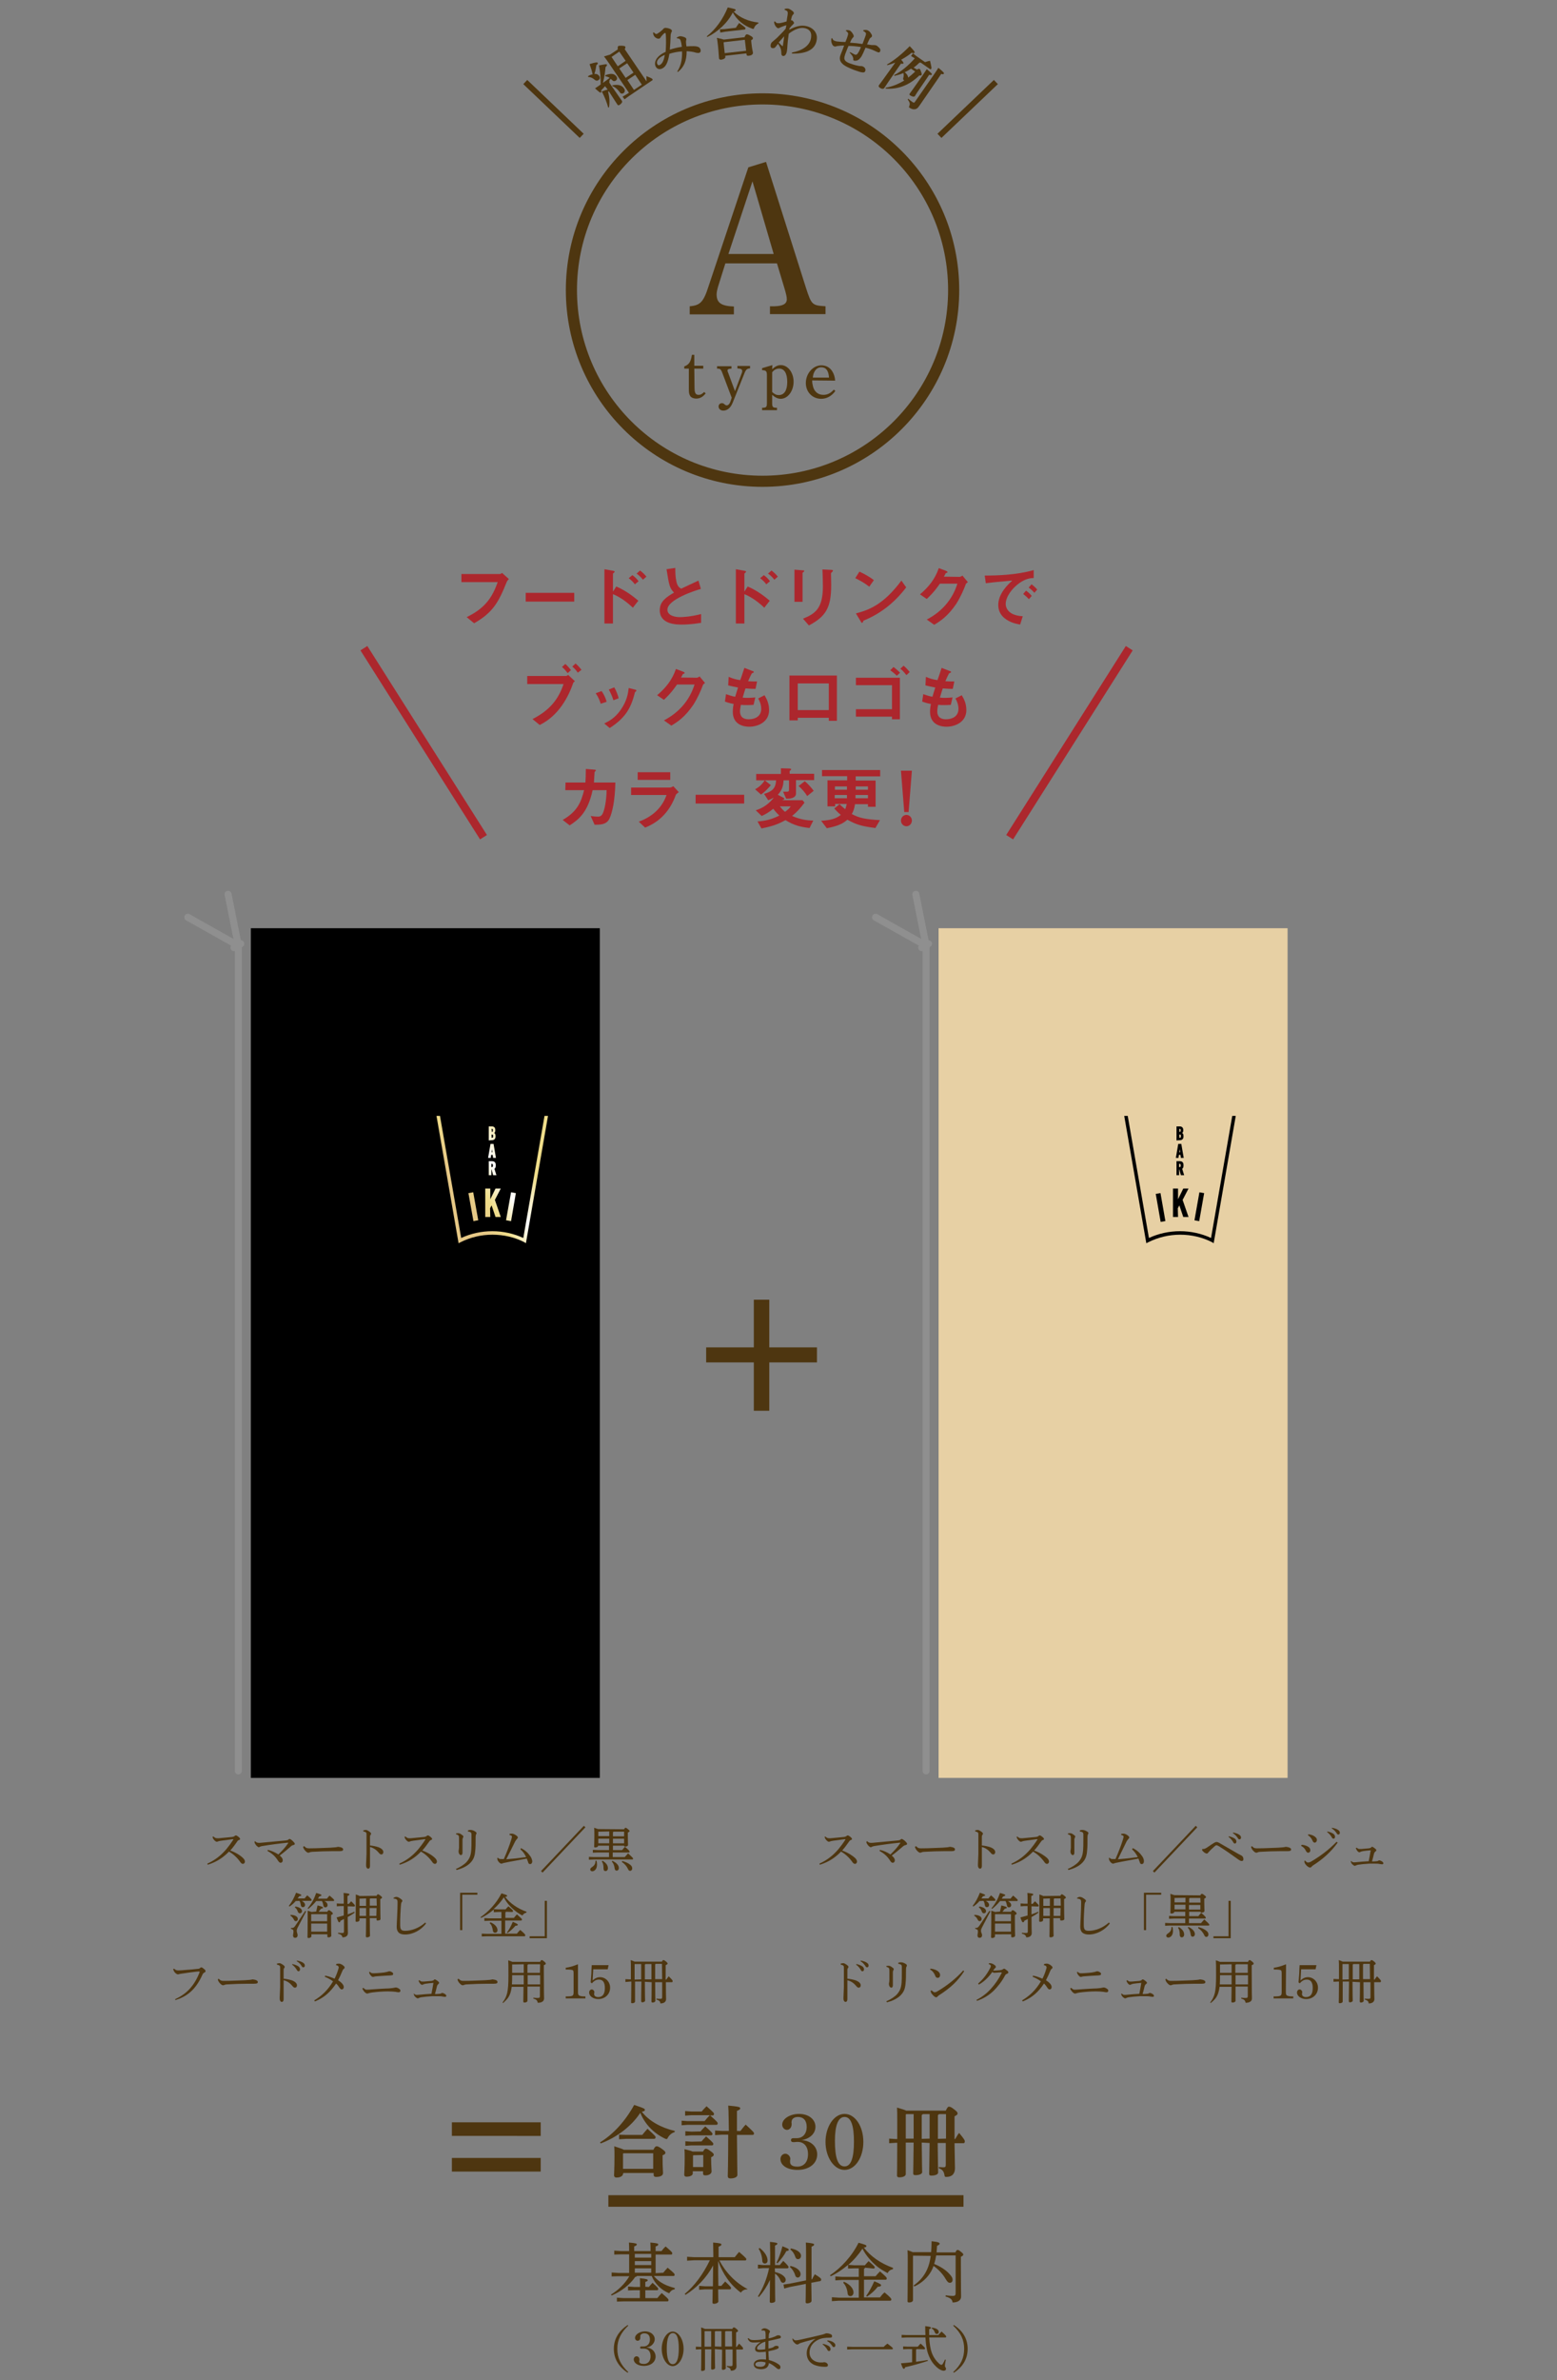 <?xml version="1.0" encoding="utf-8"?>
<!-- Generator: Adobe Illustrator 25.2.3, SVG Export Plug-In . SVG Version: 6.00 Build 0)  -->
<svg version="1.1" id="レイヤー_1" xmlns="http://www.w3.org/2000/svg" xmlns:xlink="http://www.w3.org/1999/xlink" x="0px"
	 y="0px" viewBox="0 0 712 1088" style="enable-background:new 0 0 712 1088;" xml:space="preserve">
<rect x="0" y="0" width="712" height="1088" fill="#808080" stroke="none"/>
<style type="text/css">
	.st0{clip-path:url(#SVGID_2_);}
	.st1{fill:none;stroke:#8F8F8F;stroke-width:3.22;stroke-linecap:round;stroke-linejoin:round;}
	.st2{fill:url(#SVGID_3_);}
	.st3{fill:url(#SVGID_4_);}
	.st4{fill:url(#SVGID_5_);}
	.st5{fill:url(#SVGID_6_);}
	.st6{fill:url(#SVGID_7_);}
	.st7{fill:url(#SVGID_8_);}
	.st8{fill:url(#SVGID_9_);}
	.st9{fill:#E7D0A4;}
	.st10{fill:#4E3610;stroke:#4E3610;stroke-width:2.17;stroke-miterlimit:10;}
	.st11{fill:#4E3610;}
	.st12{fill:#4E3610;stroke:#4E3610;stroke-width:2.52;stroke-miterlimit:10;}
	.st13{fill:none;stroke:#4E3610;stroke-width:5.27;stroke-miterlimit:10;}
	.st14{fill:#AC272D;}
	.st15{fill:none;stroke:#AC272D;stroke-width:3.73;stroke-miterlimit:10;}
	.st16{fill:none;stroke:#4E3610;stroke-width:5.09;stroke-miterlimit:10;}
	.st17{fill:none;stroke:#4E3610;stroke-width:2.63;stroke-miterlimit:10;}
</style>
<g id="a">
</g>
<g id="b">
	<g id="c">
		<g>
			<g>
				<defs>
					<rect id="SVGID_1_" width="712" height="1088"/>
				</defs>
				<clipPath id="SVGID_2_">
					<use xlink:href="#SVGID_1_"  style="overflow:visible;"/>
				</clipPath>
				<g class="st0">
					<g>
						<g>
							<g>
								<rect x="114.7" y="424.3" width="159.6" height="388.4"/>
								<g>
									<line class="st1" x1="109" y1="809.5" x2="109" y2="432.3"/>
									<polyline class="st1" points="104.3,408.8 109,432.3 85.9,419.3 									"/>
									<line class="st1" x1="107" y1="433.2" x2="110.1" y2="431.4"/>
								</g>
							</g>
							<g>
								
									<linearGradient id="SVGID_3_" gradientUnits="userSpaceOnUse" x1="204.122" y1="552.894" x2="245.282" y2="528.884" gradientTransform="matrix(1 0 0 1 7.385012e-03 5.893)">
									<stop  offset="0.29" style="stop-color:#E6C886"/>
									<stop  offset="0.47" style="stop-color:#EFDD8A"/>
									<stop  offset="0.69" style="stop-color:#FFFFFF"/>
									<stop  offset="1" style="stop-color:#EFDD8A"/>
								</linearGradient>
								<polygon class="st2" points="214.2,545.4 216.4,545 218.7,557.8 216.5,558.2 								"/>
								
									<linearGradient id="SVGID_4_" gradientUnits="userSpaceOnUse" x1="205.602" y1="555.49" x2="245.882" y2="531.99" gradientTransform="matrix(1 0 0 1 0 5.89)">
									<stop  offset="0.29" style="stop-color:#E6C886"/>
									<stop  offset="0.47" style="stop-color:#EFDD8A"/>
									<stop  offset="0.69" style="stop-color:#FFFFFF"/>
									<stop  offset="1" style="stop-color:#EFDD8A"/>
								</linearGradient>
								<polygon class="st3" points="226.6,556.3 224.8,551 224.1,552.3 224.2,556.3 221.9,556.3 221.9,543.3 224.2,543.3 
									224.2,548.2 226.6,543.3 229,543.3 226.3,548.5 229,556.3 								"/>
								
									<linearGradient id="SVGID_5_" gradientUnits="userSpaceOnUse" x1="208.125" y1="560.629" x2="248.535" y2="537.059" gradientTransform="matrix(1 0 0 1 3.782179e-03 5.885)">
									<stop  offset="0.29" style="stop-color:#E6C886"/>
									<stop  offset="0.47" style="stop-color:#EFDD8A"/>
									<stop  offset="0.69" style="stop-color:#FFFFFF"/>
									<stop  offset="1" style="stop-color:#EFDD8A"/>
								</linearGradient>
								<polygon class="st4" points="231.4,557.8 233.7,545 235.9,545.4 233.7,558.2 								"/>
								
									<linearGradient id="SVGID_6_" gradientUnits="userSpaceOnUse" x1="189.807" y1="532.401" x2="231.387" y2="508.141" gradientTransform="matrix(1 0 0 1 0 5.89)">
									<stop  offset="0.29" style="stop-color:#E6C886"/>
									<stop  offset="0.47" style="stop-color:#EFDD8A"/>
									<stop  offset="0.69" style="stop-color:#FFFFFF"/>
									<stop  offset="1" style="stop-color:#EFDD8A"/>
								</linearGradient>
								<path class="st5" d="M223.5,521.3v-6.4h1.4c1.1,0,1.6,0.6,1.6,1.7v0.1c0,0.4-0.1,0.9-0.5,1.2c0.4,0.2,0.6,0.7,0.6,1.4v0.2
									c0,1.1-0.6,1.7-1.7,1.7L223.5,521.3L223.5,521.3z M225,520.1c0.3,0,0.5-0.1,0.5-0.6v-0.3c0-0.5-0.2-0.6-0.5-0.6h-0.2v1.5
									L225,520.1L225,520.1z M224.9,517.4c0.3,0,0.5-0.1,0.5-0.6v-0.2c0-0.5-0.2-0.6-0.4-0.6h-0.2L224.9,517.4L224.9,517.4
									L224.9,517.4z"/>
								
									<linearGradient id="SVGID_7_" gradientUnits="userSpaceOnUse" x1="193.53" y1="538.894" x2="235.57" y2="514.364" gradientTransform="matrix(1 0 0 1 0 5.89)">
									<stop  offset="0.29" style="stop-color:#E6C886"/>
									<stop  offset="0.47" style="stop-color:#EFDD8A"/>
									<stop  offset="0.69" style="stop-color:#FFFFFF"/>
									<stop  offset="1" style="stop-color:#EFDD8A"/>
								</linearGradient>
								<path class="st6" d="M225.5,529.3l-0.2-1.4h-0.7l-0.2,1.4h-1.2l1.1-6.4h1.4l1.1,6.4H225.5z M225.2,526.7l-0.2-1.4l-0.2,1.4
									H225.2z"/>
								
									<linearGradient id="SVGID_8_" gradientUnits="userSpaceOnUse" x1="197.532" y1="544.28" x2="239.032" y2="520.07" gradientTransform="matrix(1 0 0 1 0 5.89)">
									<stop  offset="0.29" style="stop-color:#E6C886"/>
									<stop  offset="0.47" style="stop-color:#EFDD8A"/>
									<stop  offset="0.69" style="stop-color:#FFFFFF"/>
									<stop  offset="1" style="stop-color:#EFDD8A"/>
								</linearGradient>
								<path class="st7" d="M225.5,537.2l-0.7-2.6h-0.1v2.6h-1.2v-6.4h1.5c1.1,0,1.7,0.6,1.7,1.7v0.4c0,0.6-0.2,1.1-0.6,1.4
									l0.9,2.9L225.5,537.2L225.5,537.2z M224.9,533.5c0.3,0,0.5-0.1,0.5-0.6v-0.3c0-0.5-0.2-0.6-0.5-0.6h-0.2v1.5L224.9,533.5
									L224.9,533.5z"/>
								
									<linearGradient id="SVGID_9_" gradientUnits="userSpaceOnUse" x1="200.217" y1="544.874" x2="239.097" y2="522.204" gradientTransform="matrix(1 0 0 1 0 5.89)">
									<stop  offset="0.29" style="stop-color:#E6C886"/>
									<stop  offset="0.47" style="stop-color:#EFDD8A"/>
									<stop  offset="0.69" style="stop-color:#FFFFFF"/>
									<stop  offset="1" style="stop-color:#EFDD8A"/>
								</linearGradient>
								<path class="st8" d="M239.7,567.8c-4.3-2.2-9.3-3.4-14.5-3.4s-10.1,1.2-14.5,3.4l-1,0.5l-10.1-58.2h1.6l9.7,55.8
									c4.3-2,9.2-3.1,14.2-3.1s9.9,1.1,14.2,3.1l9.7-55.8h1.6l-10.1,58.2L239.7,567.8L239.7,567.8z"/>
							</g>
						</g>
						<g>
							<g>
								<rect x="429.2" y="424.3" class="st9" width="159.6" height="388.4"/>
								<g>
									<line class="st1" x1="423.5" y1="809.5" x2="423.5" y2="432.3"/>
									<polyline class="st1" points="418.8,408.8 423.5,432.3 400.4,419.3 									"/>
									<line class="st1" x1="421.5" y1="433.2" x2="424.6" y2="431.4"/>
								</g>
							</g>
							<g>
								<rect x="529.8" y="545.1" transform="matrix(0.985 -0.173 0.173 0.985 -87.648 100.479)" width="2.2" height="13"/>
								<polygon points="541.1,556.3 539.3,551 538.6,552.3 538.7,556.3 536.4,556.3 536.4,543.3 538.7,543.3 538.7,548.2 
									541.1,543.3 543.5,543.3 540.8,548.5 543.5,556.3 								"/>
								<rect x="541.7" y="550.4" transform="matrix(0.174 -0.985 0.985 0.174 -90.184 995.628)" width="13" height="2.2"/>
								<path d="M538,521.3v-6.4h1.5c1,0,1.6,0.6,1.6,1.7v0.1c0,0.4-0.1,0.9-0.5,1.2c0.4,0.2,0.6,0.7,0.6,1.4v0.2
									c0,1.1-0.6,1.7-1.7,1.7L538,521.3L538,521.3z M539.5,520.1c0.3,0,0.5-0.1,0.5-0.6v-0.3c0-0.5-0.2-0.6-0.5-0.6h-0.2v1.5
									L539.5,520.1L539.5,520.1z M539.4,517.4c0.3,0,0.5-0.1,0.5-0.6v-0.2c0-0.5-0.2-0.6-0.4-0.6h-0.2v1.3L539.4,517.4
									L539.4,517.4z"/>
								<path d="M540,529.3l-0.2-1.4h-0.7l-0.2,1.4h-1.2l1.1-6.4h1.4l1.1,6.4H540L540,529.3z M539.7,526.7l-0.2-1.4l-0.2,1.4H539.7z
									"/>
								<path d="M540,537.2l-0.7-2.6h-0.1v2.6H538v-6.4h1.5c1.1,0,1.7,0.6,1.7,1.7v0.4c0,0.6-0.2,1.1-0.6,1.4l0.9,2.9L540,537.2
									L540,537.2z M539.4,533.5c0.3,0,0.5-0.1,0.5-0.6v-0.3c0-0.5-0.2-0.6-0.5-0.6h-0.2v1.5L539.4,533.5L539.4,533.5z"/>
								<path d="M554.2,567.8c-4.3-2.2-9.3-3.4-14.5-3.4s-10.1,1.2-14.5,3.4l-1,0.5l-10.1-58.2h1.6l9.7,55.8c4.3-2,9.2-3.1,14.2-3.1
									s9.9,1.1,14.2,3.1l9.7-55.8h1.6L555,568.3L554.2,567.8L554.2,567.8z"/>
							</g>
						</g>
						<path class="st10" d="M350.7,617h21.8v4.7h-21.8v22.1h-4.9v-22.1H324V617h21.8v-21.8h4.9L350.7,617L350.7,617z"/>
						<g>
							<path class="st11" d="M97.6,839.5c0.2,0.2,0.5,0.4,0.8,0.6c0.2,0.1,0.6,0.2,1,0.2c0.3,0,1.1,0,1.6-0.1
								c1.3-0.1,3.4-0.3,5.2-0.5c0.6-0.1,0.8-0.2,1.2-0.5c0.2-0.2,0.4-0.2,0.5-0.2c0.2,0,0.6,0.2,1.1,0.6c0.6,0.5,0.8,0.8,0.8,1
								s-0.1,0.4-0.5,0.5s-0.7,0.4-0.9,0.8c-0.9,1.3-2,2.8-3.1,4c2.5,0.9,4.6,2.2,5.9,3.5c0.5,0.5,0.8,1,0.8,1.6c0,0.5-0.4,1-0.9,1
								c-0.4,0-0.8-0.2-1.2-0.8c-1.3-1.9-3.2-3.7-5.2-4.8c-2.5,2.6-5.5,4.7-9.7,6l-0.2-0.5c3.5-1.6,6.1-3.6,8.7-6.6
								c0.9-1.1,2.2-2.8,3.2-4.4v-0.1c0,0-0.1-0.1-0.2-0.1c-2.3,0.3-4,0.6-5.2,0.7c-0.7,0.1-1.3,0.2-1.7,0.4
								c-0.2,0.1-0.4,0.1-0.5,0.1c-0.3,0-0.7-0.3-1.1-0.7c-0.4-0.5-0.6-0.8-0.7-1.1c0-0.2-0.1-0.4-0.1-0.5L97.6,839.5L97.6,839.5z"
								/>
							<path class="st11" d="M116.6,841.6c0.6,0.6,1,0.8,1.8,0.8c0.4,0,0.9,0,1.6-0.1c3.5-0.3,7.5-0.7,10.7-1
								c0.4-0.1,0.9-0.1,1.2-0.4c0.2-0.2,0.4-0.3,0.5-0.3c0.2,0,0.8,0.3,1.4,0.9c0.7,0.7,1,1,1,1.4c0,0.2-0.2,0.4-0.6,0.5
								c-0.6,0.1-0.9,0.3-1.4,0.8c-1.6,1.4-3,2.6-4.9,4c1.1,0.9,1.4,1.5,1.4,2.2c0,0.6-0.4,1.1-1,1.1c-0.4,0-0.8-0.4-1.2-1
								c-1.2-1.9-2.6-3.2-4.8-4.4l0.2-0.5c1.9,0.5,3.2,1.1,4.8,2.1c1.7-1.7,3.1-3.1,4.5-5.2v-0.1l-0.1-0.1l0,0
								c-4,0.4-7.8,0.9-12,1.6c-0.4,0.1-0.7,0.2-0.9,0.3c-0.2,0.1-0.3,0.2-0.4,0.2c-0.3,0-0.7-0.3-1.2-0.8c-0.4-0.5-0.6-0.9-0.7-1.1
								c-0.1-0.2-0.1-0.4-0.1-0.6L116.6,841.6L116.6,841.6z"/>
							<path class="st11" d="M139.1,843.9c0.8,0.8,1.1,1,2.3,1h0.2c3.3,0,6.2-0.2,9.5-0.3c1.8-0.1,2.9-0.2,3.5-0.4
								c0.7,0.1,1.3,0.2,1.7,0.4s0.6,0.4,0.6,0.8c0,0.6-0.4,0.8-1.8,0.8H152c-2.4,0-5.9,0.1-9.2,0.3c-0.4,0-0.9,0.1-1.1,0.2
								c-0.2,0.1-0.4,0.2-0.7,0.2c-0.4,0-0.9-0.3-1.6-1.1c-0.5-0.6-0.7-1.1-0.8-1.6L139.1,843.9L139.1,843.9z"/>
							<path class="st11" d="M166.1,836.7c0.4-0.1,0.9-0.2,1.2-0.2c0.4,0,0.8,0.2,1.4,0.6c0.6,0.4,1,0.8,1,1.1
								c0,0.2-0.1,0.4-0.2,0.5c-0.3,0.3-0.3,0.6-0.3,1.1c0,1,0,2.2,0,3.8c1.3,0.1,2.7,0.4,3.9,0.8c1.5,0.6,2.2,1.4,2.2,2.2
								c0,0.7-0.4,1.1-0.9,1.1s-0.8-0.3-1.2-0.8c-1-1.2-2.3-2.2-4-2.6c0,2.9,0,6.1,0,8.7c0,0.7-0.3,1.2-0.8,1.2
								c-0.3,0-0.5-0.1-0.7-0.4c-0.3-0.4-0.3-0.9-0.3-1.4s0.1-2.2,0.2-5c0-1.9,0-3.5,0-4.8s0-2.6,0-3.9c0-0.5,0-0.8-0.2-1
								s-0.5-0.4-1.2-0.5L166.1,836.7L166.1,836.7z"/>
							<path class="st11" d="M185.4,839.5c0.2,0.2,0.5,0.4,0.8,0.6c0.2,0.1,0.6,0.2,1,0.2c0.3,0,1.1,0,1.6-0.1
								c1.3-0.1,3.4-0.3,5.2-0.5c0.6-0.1,0.8-0.2,1.2-0.5c0.2-0.2,0.4-0.2,0.5-0.2c0.2,0,0.6,0.2,1.1,0.6c0.6,0.5,0.8,0.8,0.8,1
								s-0.1,0.4-0.5,0.5s-0.6,0.4-0.9,0.8c-0.9,1.3-2,2.8-3.1,4c2.5,0.9,4.6,2.2,5.9,3.5c0.5,0.5,0.8,1,0.8,1.6c0,0.5-0.4,1-0.9,1
								c-0.4,0-0.8-0.2-1.2-0.8c-1.3-1.9-3.2-3.7-5.2-4.8c-2.5,2.6-5.5,4.7-9.7,6l-0.2-0.5c3.5-1.6,6.1-3.6,8.7-6.6
								c0.9-1.1,2.2-2.8,3.2-4.4v-0.1c0,0-0.1-0.1-0.2-0.1c-2.4,0.3-4,0.6-5.2,0.7c-0.7,0.1-1.3,0.2-1.7,0.4
								c-0.2,0.1-0.4,0.1-0.5,0.1c-0.3,0-0.7-0.3-1.1-0.7c-0.4-0.5-0.6-0.8-0.7-1.1c0-0.2-0.1-0.4-0.1-0.5L185.4,839.5L185.4,839.5z
								"/>
							<path class="st11" d="M208.5,838.1c0.3-0.1,0.8-0.1,1.1-0.1s0.8,0.1,1.3,0.5c0.6,0.4,1,0.7,1,1c0,0.2-0.1,0.4-0.2,0.6
								c-0.1,0.2-0.2,0.5-0.2,0.8c0,1.3,0,2.2,0,2.9c0,1.2,0,2.2,0,3.1c0,0.7-0.3,1.1-0.7,1.1c-0.3,0-0.6-0.2-0.9-0.7
								c-0.2-0.5-0.2-0.8-0.2-1.2c0-0.1,0-0.3,0.1-0.5c0-0.3,0.1-0.5,0.1-1.1c0-0.8,0-1.7,0-2.8v-1.5c0-1.1-0.2-1.4-1.3-1.7
								L208.5,838.1L208.5,838.1z M208.5,854.3c2-0.8,3.9-2.1,4.9-3.2c1.3-1.5,1.9-2.8,2.1-5.5c0.1-1.2,0.1-2.8,0.1-5v-2
								c0-0.9-0.3-1.2-1.6-1.4v-0.5c0.5-0.2,0.9-0.2,1.3-0.2c0.5,0,1.2,0.2,2,0.7c0.4,0.3,0.6,0.5,0.6,0.7s0,0.4-0.2,0.6
								c-0.1,0.2-0.2,0.6-0.2,1.2c0,2.8,0,4.8-0.2,6.5c-0.2,2.4-0.8,4.1-2.7,5.8c-1.5,1.3-3.5,2.2-5.8,2.8L208.5,854.3L208.5,854.3z
								"/>
							<path class="st11" d="M238.2,844.8c2.1,1,3.3,2.3,4.3,3.7c0.6,0.8,0.8,1.7,0.9,2.2v0.1c0,0.8-0.4,1.3-1,1.3
								c-0.5,0-0.8-0.3-0.9-0.9c-0.2-0.5-0.4-1-0.6-1.6c-3.7,0.7-6.8,1.2-10.1,1.9c-0.5,0.1-0.9,0.2-1.1,0.3
								c-0.2,0.1-0.3,0.1-0.5,0.1c-0.3,0-1-0.5-1.3-1c-0.3-0.4-0.5-0.8-0.5-1.6l0.3-0.1c0.4,0.5,0.8,0.6,1.3,0.6s0.9,0,1.4,0
								c1.3-3,2.5-6,3.4-8.9c0.2-0.7,0.3-1.1,0.3-1.3s0-0.4-0.3-0.5c-0.3-0.2-0.5-0.3-0.8-0.3v-0.5c0.5-0.1,0.9-0.1,1.2-0.1
								c0.8,0,2.6,1.1,2.6,1.7c0,0.3-0.1,0.4-0.4,0.7c-0.3,0.3-0.5,0.7-0.8,1.1c-1.2,2.4-2.7,5.5-4.1,8.2c2.8-0.2,5.6-0.5,9.1-1
								c-0.7-1.4-1.4-2.5-2.6-3.5L238.2,844.8L238.2,844.8z"/>
							<path class="st11" d="M267,834.6l0.7,0.7L248.1,856l-0.7-0.7L267,834.6z"/>
							<path class="st11" d="M285.4,836.2c0.3-0.6,0.5-0.7,0.6-0.7c0.2,0,0.5,0.1,1.1,0.6s0.8,0.7,0.8,0.9s-0.2,0.4-0.8,0.7v1.8
								c0,2.2,0.1,3.3,0.1,3.8s-0.6,0.8-1.3,0.8c-0.3,0-0.5-0.1-0.5-0.4l0,0h-5.1v2h4.2c0.4-0.5,0.8-1,1.3-1.5c2,1.7,2.1,2,2.1,2.2
								s-0.1,0.4-0.4,0.4h-7.3v2.1h5.5c0.5-0.6,1-1.1,1.5-1.7c2.2,2,2.3,2.2,2.3,2.4c0,0.3-0.1,0.4-0.4,0.4h-17.6l-2.2,0.1v-1.3
								l2.2,0.1h7v-2.1h-5.2l-2.2,0.1v-1.3l2.2,0.1h5.2v-2h-5l0,0c0,0.5-0.6,0.8-1.3,0.8c-0.4,0-0.5-0.1-0.5-0.4
								c0-0.6,0.1-2.2,0.1-4.7c0-2,0-2.8-0.1-3.9c0.6,0.2,1.2,0.4,1.8,0.6L285.4,836.2L285.4,836.2z M272.7,850.5
								c0.2,0.5,0.3,1.1,0.3,1.8c0,2.3-1.3,3.1-2.2,3.1c-0.5,0-0.9-0.4-0.9-0.8s0.3-0.8,0.8-1.1c1.2-0.8,1.6-1.6,1.6-2.9
								L272.7,850.5L272.7,850.5z M273.6,837.3v2h5v-2.1L273.6,837.3L273.6,837.3L273.6,837.3z M273.6,842.6h5v-2.1h-5V842.6z
								 M275.6,850.6c1.6,1,2.4,2.1,2.4,3.4c0,0.8-0.5,1.3-1.1,1.3c-0.5,0-0.9-0.3-0.9-1c0-1.6-0.2-2.6-0.8-3.4L275.6,850.6
								L275.6,850.6z M280,850.6c1.8,0.8,3,2,3,3.3c0,0.8-0.5,1.2-1,1.2s-0.8-0.3-0.9-0.9c-0.2-1.5-0.6-2.5-1.3-3.2L280,850.6
								L280,850.6z M285.4,837.3h-4.8c-0.1,0.1-0.2,0.2-0.3,0.2v1.9h5.1L285.4,837.3L285.4,837.3z M285.4,840.5h-5.1v2.1h5.1V840.5z
								 M284.5,850.7c1.4,0.3,2.9,1,3.8,1.8c0.6,0.5,0.8,1,0.8,1.6c0,0.7-0.5,1.1-0.9,1.1s-0.8-0.2-1-0.8c-0.6-1.3-1.6-2.5-2.8-3.2
								L284.5,850.7L284.5,850.7z"/>
							<path class="st11" d="M135.2,869c-0.8,1-1.8,1.8-2.8,2.5l-0.3-0.3c1.4-1.8,2.4-3.7,3.3-6c2.1,0.7,2.4,0.9,2.4,1.1
								c0,0.2-0.2,0.4-1,0.5c-0.2,0.3-0.4,0.7-0.7,1h3.2c0.4-0.5,0.7-0.9,1.2-1.4c1.8,1.5,2,1.9,2,2.1c0,0.3-0.1,0.4-0.4,0.4H138
								c1,0.5,1.5,1.2,1.5,1.9c0,0.6-0.4,1-1,1c-0.5,0-0.8-0.3-0.9-0.8c-0.2-0.8-0.2-1.5-0.7-2.1L135.2,869L135.2,869z M132.9,875.3
								c2.2,0.1,3.3,0.9,3.3,1.9c0,0.6-0.4,1-0.9,1s-0.7-0.3-0.9-0.7c-0.4-0.8-0.9-1.4-1.6-1.8L132.9,875.3L132.9,875.3z
								 M133.1,881.3c0.2,0,0.3,0,0.4,0c0.7,0,1.1-0.3,1.6-1.1l4.5-6.7l0.4,0.2l-3.6,6.9c-0.5,0.9-0.7,1.5-0.7,1.9
								c0,1,0.4,1.4,0.4,2.1c0,0.7-0.4,1.2-1.1,1.2s-1-0.4-1-1.1c0-0.5,0.2-1,0.2-1.8c0-0.7-0.3-1-1.2-1.2L133.1,881.3L133.1,881.3z
								 M135.1,871.5c2,0.3,3,1.2,3,2.1c0,0.6-0.4,1-1,1c-0.4,0-0.7-0.3-0.9-0.7c-0.3-0.9-0.7-1.6-1.4-2L135.1,871.5L135.1,871.5z
								 M144.6,873.8c0.2-0.8,0.4-1.8,0.6-2.8c2.3,0.6,2.5,0.7,2.5,1s-0.2,0.4-0.9,0.5c-0.4,0.5-0.8,1-1.1,1.4h4
								c0.3-0.7,0.5-0.7,0.7-0.7c0.3,0,0.5,0.1,1.1,0.6s0.7,0.7,0.7,0.9s-0.1,0.4-0.8,0.7v1.9c0,5.3,0.1,6.9,0.1,7.5
								c0,0.5-0.6,0.8-1.3,0.8c-0.3,0-0.5-0.1-0.5-0.4v-1h-7.3v0.9c0,0.5-0.7,0.8-1.3,0.8c-0.4,0-0.5-0.2-0.5-0.4
								c0-0.6,0.1-2.4,0.1-8.4c0-2,0-2.8,0-3.7c0.6,0.2,1.2,0.4,1.8,0.6L144.6,873.8L144.6,873.8z M144.6,869
								c-1,1.3-2.3,2.5-3.6,3.6l-0.3-0.3c1.8-2.1,3-4.4,3.9-7c2.1,0.6,2.4,0.8,2.4,1s-0.2,0.4-1,0.6c-0.2,0.3-0.4,0.7-0.6,1h4.1
								c0.4-0.5,0.8-1,1.2-1.4c1.9,1.6,2.1,1.9,2.1,2.1c0,0.2-0.1,0.4-0.3,0.4h-4.2c1.1,0.5,1.5,1.2,1.5,1.9c0,0.6-0.5,1-1,1
								s-0.8-0.3-0.9-0.8c-0.2-0.8-0.3-1.5-0.7-2.1H144.6L144.6,869z M149.6,875h-7.2l-0.1,0.1v3.1h7.3V875z M149.6,879.3h-7.3v3.7
								h7.3V879.3z"/>
							<path class="st11" d="M159,871.4c0,1.2,0,2.5,0,3.7c1-0.4,2-0.7,3-1.2l0.2,0.4c-1.1,0.8-2.1,1.4-3.2,2c0,5.4,0.1,6.6,0.1,7.3
								c0,1.2-0.8,2-2.5,2c-0.2-1-0.8-1.4-2-1.7v-0.4c0.7,0.1,1.2,0.1,2,0.1c0.6,0,0.7-0.2,0.7-0.9v-5.5c-0.5,0.3-1,0.5-1.6,0.8
								c-0.1,0.6-0.3,0.7-0.6,0.7s-0.4-0.2-1.2-2.2c1.1-0.3,2.2-0.6,3.3-0.9v-4.3h-1.5l-1.7,0.1v-1.3l1.7,0.1h1.5V869
								c0-1.8,0-2.8-0.1-3.7c2.4,0.2,2.7,0.4,2.7,0.7c0,0.2-0.2,0.4-0.9,0.7v3.6h0.6c0.4-0.4,0.7-0.8,1.1-1.2c1.5,1.5,1.7,1.7,1.7,2
								c0,0.2-0.1,0.4-0.4,0.4L159,871.4L159,871.4z M172.2,866.6c0.3-0.6,0.5-0.7,0.6-0.7c0.2,0,0.5,0.1,1.1,0.6
								c0.7,0.5,0.8,0.7,0.8,0.9c0,0.3-0.2,0.4-0.8,0.7v2.1c0,4.6,0.1,6.5,0.1,7s-0.6,0.7-1.4,0.7c-0.3,0-0.4-0.1-0.4-0.4v-0.7h-3.1
								c0,6,0.1,7.4,0.1,8c0,0.5-0.7,0.8-1.4,0.8c-0.3,0-0.5-0.2-0.5-0.4c0-0.7,0.1-2.1,0.1-8.3h-3v0.8c0,0.5-0.6,0.8-1.3,0.8
								c-0.3,0-0.5-0.1-0.5-0.4c0-0.6,0.1-2.8,0.1-8c0-1.9,0-3,0-4.1c0.6,0.2,1.2,0.4,1.8,0.7L172.2,866.6L172.2,866.6z
								 M164.4,867.9v3.3h3v-3.4L164.4,867.9L164.4,867.9L164.4,867.9z M164.4,875.8h3v-3.6h-3V875.8z M172.2,867.8h-2.8
								c-0.1,0.1-0.2,0.2-0.3,0.2v3.1h3.2L172.2,867.8L172.2,867.8z M172.2,872.2H169v3.6h3.1L172.2,872.2L172.2,872.2z"/>
							<path class="st11" d="M194.8,879.3c-2.3,3-5.9,5-9.6,5c-1.3,0-2.3-0.3-2.9-0.9c-0.6-0.6-0.9-1.4-0.9-2.7
								c0-0.7,0.1-2.2,0.2-4.6c0.1-2.3,0.2-4.4,0.2-6.5c0-1-0.2-1.4-1-1.6c-0.3-0.1-0.6-0.1-0.8-0.1l-0.1-0.3c0.6-0.4,1-0.5,1.3-0.5
								c0.5,0,1.1,0.2,1.9,0.8c0.7,0.5,0.9,0.7,0.9,1c0,0.2-0.1,0.4-0.3,0.6c-0.2,0.2-0.2,0.5-0.3,0.9c-0.1,1.1-0.2,2.3-0.3,4.5
								c-0.1,1.7-0.1,3-0.1,4v0.9c0,1.2,0.1,1.8,0.5,2.3c0.4,0.4,1,0.5,1.8,0.5c2.8,0,6.3-1.2,9.2-3.8L194.8,879.3L194.8,879.3z"/>
							<path class="st11" d="M210.4,865.2h7.9v0.9h-6.9v16.2h-1V865.2L210.4,865.2z"/>
							<path class="st11" d="M231.4,873.9c-0.1,0.2-0.2,0.3-0.3,0.3v2.5h3.9c0.4-0.5,0.8-1,1.4-1.6c2.1,1.9,2.3,2.1,2.3,2.3
								c0,0.3-0.2,0.5-0.4,0.5H231v6h5.4c0.4-0.6,0.9-1.1,1.5-1.7c2.1,1.8,2.3,2.1,2.3,2.4s-0.1,0.5-0.3,0.5h-17.3l-2.3,0.1v-1.3
								l2.3,0.1h6.7v-6h-5.6l-2.2,0.1v-1.3l2.2,0.1h5.6V874H228l-2.2,0.1v-1.2c-1.8,1.5-3.8,2.9-5.8,3.8l-0.3-0.3
								c3.7-2.5,7.4-6.5,9.6-10.9c2.4,0.7,2.6,0.8,2.6,1.1c0,0.2-0.1,0.4-0.9,0.5c2.2,2.9,5.6,5.3,9.8,6.8l-0.1,0.4
								c-0.9,0.2-1.4,0.7-1.8,1.3c-1.2-0.6-2.3-1.3-3.4-2.2c-2.1-1.7-3.9-3.7-5.1-6.1c-1.3,2-2.9,3.8-4.7,5.4l2.1,0.1h3.4
								c0.3-0.4,0.8-0.9,1.3-1.4c2,1.7,2.1,1.9,2.1,2.1c0,0.3-0.1,0.5-0.4,0.5L231.4,873.9L231.4,873.9z M224.3,878.7
								c2.1,0.9,3.2,2.3,3.2,3.6c0,0.8-0.5,1.2-1.1,1.2c-0.5,0-0.9-0.3-1-0.9c-0.2-1.5-0.6-2.7-1.5-3.5L224.3,878.7L224.3,878.7z
								 M231.8,883.4c1-1.3,1.9-3,2.7-4.9c2.1,0.9,2.3,1.1,2.3,1.3c0,0.3-0.3,0.5-1.1,0.5c-1,1.2-2.3,2.4-3.6,3.3L231.8,883.4
								L231.8,883.4z"/>
							<path class="st11" d="M250.1,886h-7.9v-0.9h6.9v-16.2h1V886L250.1,886z"/>
							<path class="st11" d="M80.2,913.8c5.2-2.4,8.7-6.1,11.1-12.3v-0.1c0-0.1-0.1-0.2-0.3-0.2c-0.3,0-0.5,0-1.4,0.1
								c-1.8,0.2-4,0.5-6.6,0.9c-0.5,0.1-0.8,0.1-1.1,0.2c-0.2,0.1-0.4,0.1-0.6,0.1c-0.3,0-0.8-0.3-1.3-0.8
								c-0.4-0.5-0.6-0.8-0.8-1.6l0.4-0.2c0.7,0.6,1,0.8,1.9,0.8h0.2c0.8,0,2.1-0.1,3.1-0.2c1.8-0.1,3.7-0.3,5.6-0.5
								c0.5,0,0.8-0.1,1.1-0.4c0.2-0.2,0.4-0.3,0.5-0.3c0.2,0,0.7,0.2,1.1,0.6c0.7,0.5,0.9,0.8,0.9,1.2c0,0.2-0.3,0.5-0.6,0.6
								c-0.3,0.2-0.6,0.4-0.8,0.9c-3.2,7.2-7.3,10.1-12.5,11.7L80.2,913.8L80.2,913.8z"/>
							<path class="st11" d="M100,904.5c0.8,0.8,1.1,1,2.3,1h0.2c3.3,0,6.2-0.2,9.5-0.3c1.8-0.1,2.9-0.2,3.5-0.4
								c0.7,0.1,1.3,0.2,1.7,0.4c0.4,0.2,0.7,0.4,0.7,0.8c0,0.6-0.4,0.8-1.8,0.8H113c-2.4,0-5.9,0.1-9.2,0.3c-0.4,0-0.9,0.1-1.1,0.2
								c-0.2,0.1-0.4,0.2-0.7,0.2c-0.4,0-0.9-0.3-1.6-1.1c-0.5-0.6-0.7-1.1-0.8-1.6L100,904.5L100,904.5z"/>
							<path class="st11" d="M126.6,897.6c0.4-0.1,0.9-0.2,1.2-0.2c0.4,0,0.8,0.2,1.4,0.6c0.6,0.4,1,0.8,1,1.1
								c0,0.2-0.1,0.4-0.2,0.5c-0.3,0.3-0.3,0.6-0.3,1.1c0,1,0,2.2,0,3.8c1.3,0.1,2.7,0.4,3.9,0.8c1.5,0.6,2.2,1.4,2.2,2.2
								c0,0.7-0.4,1.1-0.9,1.1s-0.8-0.3-1.2-0.8c-1-1.2-2.3-2.2-4-2.6c0,2.9,0,6.1,0,8.7c0,0.7-0.3,1.2-0.8,1.2
								c-0.3,0-0.5-0.1-0.7-0.4c-0.3-0.4-0.3-0.9-0.3-1.4s0.1-2.2,0.2-5c0-1.9,0-3.5,0-4.8s0-2.6,0-3.9c0-0.5,0-0.8-0.2-1
								s-0.5-0.4-1.2-0.5L126.6,897.6L126.6,897.6z M133.7,897.8c1,0.2,2.1,0.6,2.8,1.1c0.4,0.3,0.7,0.8,0.7,1.3
								c0,0.6-0.3,0.9-0.7,0.9s-0.6-0.3-1-1c-0.4-0.6-1.1-1.5-1.9-2L133.7,897.8L133.7,897.8z M135.8,896.2c1.1,0.2,2.1,0.5,2.8,1
								c0.6,0.4,0.8,0.8,0.8,1.3s-0.3,0.8-0.7,0.8c-0.3,0-0.5-0.1-0.9-0.8s-1.2-1.5-2.1-2L135.8,896.2L135.8,896.2z"/>
							<path class="st11" d="M153.9,897.7c0.4,0,0.8-0.1,1.1-0.1s0.7,0.1,1,0.3c0.4,0.1,0.8,0.4,1.2,0.8c0.3,0.2,0.4,0.5,0.4,0.7
								s-0.2,0.5-0.4,0.6c-0.3,0.2-0.5,0.6-0.7,1.1c-0.5,1.2-1.1,2.6-1.9,4.1c1.9,1.2,2.6,2.3,2.6,3.1c0,0.7-0.4,1.1-0.9,1.1
								c-0.4,0-0.7-0.3-1-0.7c-0.5-0.7-0.9-1.4-1.6-2c-2.6,3.8-5.3,6.4-9.7,8.2l-0.3-0.5c3.5-2.1,6.3-4.8,8.6-8.7
								c-1.1-0.8-2.3-1.5-3.8-2.1l0.2-0.5c1.7,0.3,2.9,0.8,4.3,1.4c0.7-1.4,1.2-2.7,1.6-4c0.2-0.5,0.3-1,0.3-1.3
								c0-0.1-0.1-0.3-0.3-0.5s-0.5-0.3-1-0.4L153.9,897.7L153.9,897.7z"/>
							<path class="st11" d="M166.2,908.7c0.7,0.7,1,0.8,1.5,0.8s1.2,0,2-0.1c2.4-0.2,4.8-0.3,6.5-0.4c1.1,0,2.3-0.1,3-0.2
								c0.3,0,0.8-0.1,1.2-0.2c0.2,0,0.4-0.1,0.6-0.1c0.3,0,1,0.2,1.5,0.6c0.5,0.3,0.6,0.6,0.6,0.9c0,0.5-0.4,0.7-0.8,0.7
								c-0.4,0-0.9-0.1-1.4-0.2c-0.9-0.1-1.9-0.2-3.5-0.2c-2,0-5,0.2-7.2,0.5c-0.7,0.1-1.1,0.2-1.5,0.3c-0.3,0.1-0.6,0.2-0.8,0.2
								c-0.4,0-1.1-0.5-1.6-1.2c-0.3-0.4-0.4-0.7-0.6-1.2L166.2,908.7L166.2,908.7z M169,901.3c0.3,0.2,0.6,0.5,0.9,0.6
								c0.2,0.1,0.5,0.1,0.9,0.1h0.4c0.6,0,1.8-0.1,3-0.2c1.2-0.1,1.9-0.2,2.7-0.4c0.2,0,0.4-0.1,0.6-0.2c0.2,0,0.3-0.1,0.5-0.1h0.1
								c0.9,0.1,1.7,0.7,1.7,1.1c0,0.2-0.1,0.5-0.2,0.6c-0.2,0.1-0.4,0.1-1,0.2c-1.9,0.1-4,0.2-6.4,0.4c-0.4,0-0.9,0.1-1.2,0.2
								c-0.1,0-0.3,0.1-0.4,0.1c-0.2,0-0.5-0.1-0.8-0.4c-0.6-0.6-0.9-1.1-1-1.7L169,901.3L169,901.3z"/>
							<path class="st11" d="M189.3,911.3c0.5,0.5,0.8,0.6,1.2,0.6c0.3,0,0.7,0,1.5-0.1c1.8-0.2,3.5-0.3,5.3-0.4
								c0.3-1.4,0.6-3.2,0.9-5c-1.5,0.1-2.8,0.3-3.6,0.4c-0.5,0.1-0.9,0.2-1.2,0.4c-0.1,0-0.2,0.1-0.4,0.1s-0.4-0.1-0.6-0.3
								c-0.4-0.3-0.8-1-1-1.6l0.4-0.2c0.4,0.3,0.7,0.6,1.2,0.6c0.4,0,0.5,0,0.9,0c1.1-0.1,2.3-0.2,3.5-0.3c0.6-0.1,0.8-0.2,1-0.4
								c0.1-0.2,0.3-0.3,0.4-0.3c0.2,0,0.4,0.1,1,0.5c0.7,0.5,1,0.8,1,1.1c0,0.2-0.2,0.4-0.4,0.6c-0.2,0.2-0.4,0.3-0.6,1
								c-0.2,0.9-0.5,2.1-0.9,3.5c0.8,0,1.3,0,2.1-0.1c0.4,0,0.6-0.1,0.7-0.2s0.4-0.2,0.6-0.2c0.2,0,0.7,0.2,1.2,0.5
								c0.4,0.3,0.6,0.6,0.6,0.8c0,0.3-0.2,0.5-0.6,0.5c-0.2,0-0.6-0.1-0.9-0.1c-0.8-0.2-1.5-0.2-2.4-0.2h-0.7c-0.6,0-1.2,0-1.8,0
								c-2,0.1-3.8,0.3-5.2,0.5c-0.4,0.1-0.7,0.2-0.9,0.3s-0.4,0.2-0.6,0.2c-0.2,0-0.7-0.3-1.2-0.8c-0.3-0.3-0.5-0.7-0.6-1.3
								L189.3,911.3L189.3,911.3z"/>
							<path class="st11" d="M209.7,904.5c0.8,0.8,1.1,1,2.3,1h0.2c3.3,0,6.2-0.2,9.5-0.3c1.8-0.1,2.9-0.2,3.5-0.4
								c0.7,0.1,1.3,0.2,1.7,0.4s0.6,0.4,0.6,0.8c0,0.6-0.4,0.8-1.8,0.8h-3.1c-2.4,0-5.9,0.1-9.2,0.3c-0.4,0-0.9,0.1-1.1,0.2
								c-0.2,0.1-0.4,0.2-0.7,0.2c-0.4,0-0.9-0.3-1.6-1.1c-0.5-0.6-0.7-1.1-0.8-1.6L209.7,904.5L209.7,904.5z"/>
							<path class="st11" d="M247,896.8c0.3-0.7,0.5-0.8,0.7-0.8c0.3,0,0.5,0.1,1.1,0.6c0.7,0.6,0.8,0.8,0.8,1s-0.2,0.5-0.9,0.7v2.4
								c0,10.3,0.1,11.8,0.1,12.8c0,1.2-0.9,2-2.9,2c-0.2-1-0.5-1.5-2-1.9v-0.4c0.8,0.1,1.5,0.1,2.1,0.1c0.7,0,0.9-0.2,0.9-0.9v-4.3
								h-5.7c0,5,0,6.1,0,6.5c0,0.5-0.7,0.8-1.4,0.8c-0.3,0-0.5-0.2-0.5-0.4c0-0.6,0-1.9,0.1-6.8H234c-0.2,1.8-0.7,3.7-1.8,5.2
								c-0.6,0.8-1.4,1.5-2.1,2.2l-0.3-0.2c2.1-2.8,2.7-4.9,2.7-12.2c0-4.4,0-5.8-0.1-7.1c0.6,0.2,1.3,0.4,1.9,0.7L247,896.8
								L247,896.8z M234.2,903.3c0,1.3,0,2.5-0.1,3.8h5.4c0-1.4,0-2.8,0-4.2h-5.3L234.2,903.3L234.2,903.3z M234.2,898v3.8h5.3v-3.9
								L234.2,898L234.2,898L234.2,898z M247,897.9h-5.4c-0.1,0.1-0.2,0.2-0.4,0.3v3.6h5.7L247,897.9L247,897.9z M247,902.9h-5.7
								v4.2h5.7V902.9z"/>
							<path class="st11" d="M264.3,910.2c0,1.4,0.1,1.6,0.4,1.9c0.4,0.3,1.2,0.5,2.6,0.5h0.4v0.9h-9v-0.9c3.4,0,3.6-0.2,3.6-2.2
								v-8.1c0-1.2-0.1-1.5-0.4-1.7c-0.5-0.2-1-0.3-3.2-0.3v-0.8c2-0.3,3-0.6,5.6-1.6V910.2L264.3,910.2z"/>
							<path class="st11" d="M270.1,906.2c0.1-1.2,0.2-2.3,0.3-3.9c0.1-2,0.1-3.3,0.2-4h7.7l-0.4,1.9h-6.6c-0.1,1.6-0.2,3.1-0.3,5.1
								c1.1-1,2.1-1.5,3.4-1.5c2.5,0,4.6,2.1,4.6,4.8c0,3-2.3,5.2-5.4,5.2c-2.3,0-4.2-1.3-4.2-3c0-0.8,0.6-1.4,1.2-1.4
								s1.2,0.6,1.2,1.3c0,0.1,0,0.3-0.1,0.4c0,0.2,0,0.4,0,0.5c0,0.8,0.8,1.3,1.8,1.3c2.1,0,3.1-1.4,3.1-4.2c0-2.5-0.9-3.8-2.7-3.8
								c-1.2,0-2.2,0.5-3.2,1.7L270.1,906.2L270.1,906.2z"/>
							<path class="st11" d="M294.9,905.9c0,6,0.1,8.1,0.1,8.6s-0.7,0.8-1.3,0.8c-0.3,0-0.5-0.2-0.5-0.5c0-0.7,0-2.9,0.1-9h-2.9v9.1
								c0,0.5-0.6,0.8-1.3,0.8c-0.4,0-0.5-0.1-0.5-0.4c0-0.5,0.1-2.5,0.1-9.5h-0.4L286,906v-1.3l2.1,0.1h0.4V900c0-1.9,0-3-0.1-4
								c0.6,0.2,1.2,0.4,1.8,0.7h12.5c0.3-0.7,0.5-0.7,0.7-0.7s0.5,0.1,1.1,0.6c0.7,0.6,0.8,0.8,0.8,1s-0.2,0.4-0.9,0.7v6.6h0.3
								c0.3-0.5,0.6-0.9,1.1-1.5c1.7,1.7,1.8,1.9,1.8,2.2s-0.1,0.5-0.4,0.5h-2.7c0,5.5,0.1,6.9,0.1,7.7c0,1.2-0.9,2-2.6,2
								c-0.1-0.9-0.4-1.3-1.8-1.8v-0.4c0.8,0.1,1.1,0.1,1.8,0.1s0.8-0.2,0.8-0.9v-6.7h-3.2c0,6,0.1,8,0.1,8.5s-0.7,0.8-1.3,0.8
								c-0.3,0-0.5-0.2-0.5-0.5c0-0.7,0.1-2.8,0.1-8.8L294.9,905.9L294.9,905.9z M293.2,904.8v-7h-2.9l-0.1,0.1v7L293.2,904.8
								L293.2,904.8z M297.9,904.8v-7h-2.7c-0.1,0.1-0.2,0.2-0.3,0.2v6.8H297.9L297.9,904.8z M302.7,897.7h-2.8
								c-0.1,0.1-0.2,0.2-0.3,0.2v6.8h3.2L302.7,897.7L302.7,897.7z"/>
						</g>
						<g>
							<path class="st11" d="M377.4,839.5c0.2,0.2,0.5,0.4,0.8,0.6c0.2,0.1,0.6,0.2,1,0.2c0.3,0,1,0,1.6-0.1
								c1.3-0.1,3.4-0.3,5.2-0.5c0.6-0.1,0.8-0.2,1.2-0.5c0.2-0.2,0.4-0.2,0.5-0.2c0.2,0,0.6,0.2,1.1,0.6c0.6,0.5,0.8,0.8,0.8,1
								s-0.1,0.4-0.5,0.5s-0.6,0.4-0.9,0.8c-0.9,1.3-2,2.8-3.1,4c2.5,0.9,4.6,2.2,6,3.5c0.5,0.5,0.8,1,0.8,1.6c0,0.5-0.4,1-0.9,1
								c-0.4,0-0.8-0.2-1.2-0.8c-1.3-1.9-3.2-3.7-5.2-4.8c-2.5,2.6-5.5,4.7-9.7,6l-0.2-0.5c3.5-1.6,6.1-3.6,8.7-6.6
								c0.9-1.1,2.2-2.8,3.2-4.4v-0.1c0,0-0.1-0.1-0.2-0.1c-2.4,0.3-4,0.6-5.2,0.7c-0.7,0.1-1.3,0.2-1.7,0.4
								c-0.2,0.1-0.4,0.1-0.5,0.1c-0.3,0-0.7-0.3-1.1-0.7c-0.4-0.5-0.6-0.8-0.7-1.1c0-0.2-0.1-0.4-0.1-0.5L377.4,839.5L377.4,839.5z
								"/>
							<path class="st11" d="M396.5,841.6c0.6,0.6,1,0.8,1.8,0.8c0.5,0,0.9,0,1.6-0.1c3.5-0.3,7.5-0.7,10.7-1
								c0.5-0.1,0.9-0.1,1.2-0.4c0.2-0.2,0.4-0.3,0.5-0.3c0.2,0,0.8,0.3,1.5,0.9c0.7,0.7,1,1,1,1.4c0,0.2-0.2,0.4-0.6,0.5
								c-0.6,0.1-0.9,0.3-1.5,0.8c-1.6,1.4-3,2.6-4.9,4c1,0.9,1.4,1.5,1.4,2.2c0,0.6-0.4,1.1-1,1.1c-0.5,0-0.8-0.4-1.2-1
								c-1.2-1.9-2.6-3.2-4.8-4.4l0.2-0.5c2,0.5,3.2,1.1,4.8,2.1c1.7-1.7,3.1-3.1,4.5-5.2v-0.1l-0.1-0.1l0,0c-4,0.4-7.8,0.9-12,1.6
								c-0.4,0.1-0.7,0.2-0.9,0.3c-0.2,0.1-0.3,0.2-0.5,0.2c-0.3,0-0.7-0.3-1.2-0.8c-0.4-0.5-0.6-0.9-0.7-1.1
								c-0.1-0.2-0.1-0.4-0.1-0.6L396.5,841.6L396.5,841.6z"/>
							<path class="st11" d="M418.9,843.9c0.8,0.8,1.1,1,2.3,1h0.2c3.3,0,6.2-0.2,9.5-0.3c1.8-0.1,2.9-0.2,3.5-0.4
								c0.7,0.1,1.3,0.2,1.7,0.4c0.4,0.2,0.6,0.4,0.6,0.8c0,0.6-0.4,0.8-1.8,0.8h-3.1c-2.4,0-5.9,0.1-9.2,0.3
								c-0.4,0-0.9,0.1-1.1,0.2c-0.2,0.1-0.4,0.2-0.7,0.2c-0.4,0-0.9-0.3-1.6-1.1c-0.5-0.6-0.7-1.1-0.8-1.6L418.9,843.9L418.9,843.9
								z"/>
							<path class="st11" d="M445.9,836.7c0.4-0.1,0.9-0.2,1.2-0.2c0.4,0,0.8,0.2,1.4,0.6c0.6,0.4,1,0.8,1,1.1
								c0,0.2-0.1,0.4-0.2,0.5c-0.3,0.3-0.3,0.6-0.3,1.1c0,1,0,2.2,0,3.8c1.3,0.1,2.7,0.4,3.9,0.8c1.5,0.6,2.2,1.4,2.2,2.2
								c0,0.7-0.4,1.1-0.9,1.1s-0.8-0.3-1.2-0.8c-1-1.2-2.3-2.2-4-2.6c0,2.9,0,6.1,0,8.7c0,0.7-0.3,1.2-0.8,1.2
								c-0.3,0-0.5-0.1-0.7-0.4c-0.3-0.4-0.3-0.9-0.3-1.4s0.1-2.2,0.2-5c0-1.9,0-3.5,0-4.8s0-2.6,0-3.9c0-0.5,0-0.8-0.2-1
								s-0.5-0.4-1.2-0.5L445.9,836.7L445.9,836.7z"/>
							<path class="st11" d="M465.2,839.5c0.2,0.2,0.5,0.4,0.8,0.6c0.2,0.1,0.6,0.2,1,0.2c0.3,0,1,0,1.6-0.1
								c1.3-0.1,3.4-0.3,5.2-0.5c0.6-0.1,0.8-0.2,1.2-0.5c0.2-0.2,0.4-0.2,0.5-0.2c0.2,0,0.6,0.2,1.1,0.6c0.6,0.5,0.8,0.8,0.8,1
								s-0.1,0.4-0.5,0.5s-0.6,0.4-0.9,0.8c-0.9,1.3-2,2.8-3.1,4c2.5,0.9,4.6,2.2,6,3.5c0.5,0.5,0.8,1,0.8,1.6c0,0.5-0.4,1-0.9,1
								c-0.4,0-0.8-0.2-1.2-0.8c-1.3-1.9-3.2-3.7-5.2-4.8c-2.5,2.6-5.5,4.7-9.7,6l-0.2-0.5c3.5-1.6,6.1-3.6,8.7-6.6
								c0.9-1.1,2.2-2.8,3.2-4.4v-0.1c0,0-0.1-0.1-0.2-0.1c-2.4,0.3-4,0.6-5.2,0.7c-0.7,0.1-1.3,0.2-1.7,0.4
								c-0.2,0.1-0.4,0.1-0.5,0.1c-0.3,0-0.7-0.3-1.1-0.7c-0.4-0.5-0.6-0.8-0.7-1.1c0-0.2-0.1-0.4-0.1-0.5L465.2,839.5L465.2,839.5z
								"/>
							<path class="st11" d="M488.3,838.1c0.3-0.1,0.8-0.1,1.1-0.1c0.3,0,0.8,0.1,1.3,0.5c0.6,0.4,1,0.7,1,1c0,0.2-0.1,0.4-0.2,0.6
								c-0.1,0.2-0.2,0.5-0.2,0.8c0,1.3,0,2.2,0,2.9c0,1.2,0,2.2,0,3.1c0,0.7-0.3,1.1-0.7,1.1c-0.3,0-0.6-0.2-0.9-0.7
								c-0.2-0.5-0.2-0.8-0.2-1.2c0-0.1,0-0.3,0.1-0.5c0-0.3,0.1-0.5,0.1-1.1c0-0.8,0-1.7,0-2.8v-1.5c0-1.1-0.2-1.4-1.3-1.7
								L488.3,838.1L488.3,838.1z M488.3,854.3c2-0.8,3.9-2.1,4.9-3.2c1.3-1.5,1.9-2.8,2.1-5.5c0.1-1.2,0.1-2.8,0.1-5v-2
								c0-0.9-0.3-1.2-1.6-1.4v-0.5c0.5-0.2,0.9-0.2,1.3-0.2c0.5,0,1.2,0.2,2,0.7c0.5,0.3,0.6,0.5,0.6,0.7s0,0.4-0.2,0.6
								c-0.1,0.2-0.2,0.6-0.2,1.2c0,2.8,0,4.8-0.2,6.5c-0.2,2.4-0.8,4.1-2.7,5.8c-1.5,1.3-3.5,2.2-5.8,2.8L488.3,854.3L488.3,854.3z
								"/>
							<path class="st11" d="M518,844.8c2.1,1,3.3,2.3,4.3,3.7c0.6,0.8,0.8,1.7,0.8,2.2v0.1c0,0.8-0.4,1.3-1,1.3
								c-0.5,0-0.8-0.3-0.9-0.9c-0.2-0.5-0.4-1-0.6-1.6c-3.7,0.7-6.8,1.2-10.1,1.9c-0.5,0.1-0.9,0.2-1.1,0.3s-0.3,0.1-0.5,0.1
								c-0.3,0-1-0.5-1.3-1c-0.3-0.4-0.5-0.8-0.5-1.6l0.3-0.1c0.4,0.5,0.8,0.6,1.3,0.6s0.9,0,1.4,0c1.3-3,2.5-6,3.4-8.9
								c0.2-0.7,0.3-1.1,0.3-1.3s0-0.4-0.3-0.5c-0.3-0.2-0.5-0.3-0.8-0.3v-0.5c0.5-0.1,0.9-0.1,1.2-0.1c0.8,0,2.5,1.1,2.5,1.7
								c0,0.3-0.1,0.4-0.4,0.7c-0.3,0.3-0.5,0.7-0.8,1.1c-1.2,2.4-2.7,5.5-4,8.2c2.8-0.2,5.6-0.5,9.1-1c-0.7-1.4-1.5-2.5-2.6-3.5
								L518,844.8L518,844.8z"/>
							<path class="st11" d="M546.8,834.6l0.7,0.7L527.9,856l-0.7-0.7L546.8,834.6z"/>
							<path class="st11" d="M549.8,845.2c0.2,0,0.4,0,0.5,0c0.5,0,0.8-0.2,1.4-0.5c1.1-0.7,2.3-1.6,3.5-2.3
								c0.5-0.3,0.9-0.4,1.2-0.4c0.2,0,0.6,0.1,1.3,0.5c2.8,1.6,5.5,3.2,8.3,4.8c0.7,0.4,1.3,0.7,1.7,0.9c0.5,0.2,0.9,0.9,0.9,1.6
								c0,0.6-0.2,0.9-0.8,0.9c-0.4,0-0.8-0.2-1.4-0.6c-3.3-2.4-5.9-4.2-8.9-6.1c-0.7-0.4-1-0.5-1.2-0.5s-0.5,0.1-0.9,0.5
								c-1,0.9-1.9,1.7-2.4,2.3c-0.3,0.3-0.5,0.5-0.6,0.7c-0.2,0.2-0.4,0.3-0.5,0.3c-0.2,0-0.5-0.1-0.9-0.3c-0.5-0.3-1-0.8-1.3-1.2
								L549.8,845.2L549.8,845.2z M561.9,839.4c1,0.2,2.1,0.6,2.8,1.1c0.4,0.3,0.7,0.8,0.7,1.3c0,0.6-0.3,0.9-0.7,0.9
								c-0.5,0-0.6-0.3-1-1c-0.4-0.6-1.1-1.5-1.9-2L561.9,839.4L561.9,839.4z M563.9,837.7c1.1,0.2,2.1,0.5,2.8,1
								c0.6,0.4,0.8,0.8,0.8,1.3s-0.3,0.8-0.7,0.8c-0.3,0-0.5-0.1-0.9-0.8c-0.5-0.7-1.2-1.5-2.1-2L563.9,837.7L563.9,837.7z"/>
							<path class="st11" d="M572.5,843.9c0.8,0.8,1.1,1,2.3,1h0.2c3.3,0,6.2-0.2,9.5-0.3c1.8-0.1,2.9-0.2,3.5-0.4
								c0.7,0.1,1.3,0.2,1.7,0.4s0.7,0.4,0.7,0.8c0,0.6-0.4,0.8-1.8,0.8h-3.1c-2.4,0-5.9,0.1-9.2,0.3c-0.4,0-0.9,0.1-1.1,0.2
								c-0.2,0.1-0.4,0.2-0.7,0.2c-0.4,0-0.9-0.3-1.6-1.1c-0.5-0.6-0.7-1.1-0.8-1.6L572.5,843.9L572.5,843.9z"/>
							<path class="st11" d="M595.2,843.3c0.7,0,1.7,0.2,2.5,0.6c1.1,0.5,1.5,1.1,1.5,2c0,0.5-0.4,1-1,1c-0.3,0-0.7-0.2-1-0.8
								c-0.5-1.1-1.2-1.8-2.2-2.3L595.2,843.3L595.2,843.3z M611.7,842.3c-3.1,4.3-6.7,7.5-11.4,10.5c-0.2,0.2-0.5,0.4-0.6,0.6
								c-0.2,0.2-0.4,0.3-0.6,0.3c-0.4,0-0.9-0.3-1.5-0.8c-0.8-0.8-1-1.3-1.1-1.7c0-0.1,0-0.2,0-0.3s0-0.2,0-0.3l0.3-0.1
								c0.6,0.7,1,0.9,1.3,0.9c0.4,0,0.7-0.1,1.2-0.3c4.3-2.5,8.1-5.3,11.9-9.2L611.7,842.3L611.7,842.3z M598.3,838.5
								c0.9,0.1,1.8,0.3,2.6,0.8s1.3,1,1.3,1.8c0,0.7-0.5,1.2-1,1.2s-0.8-0.4-1-0.9c-0.4-1-1.1-1.9-2.1-2.5L598.3,838.5L598.3,838.5
								z M607,837.2c1,0.2,2.1,0.6,2.8,1.1c0.4,0.3,0.7,0.8,0.7,1.3c0,0.6-0.3,0.9-0.7,0.9c-0.5,0-0.6-0.3-1-1
								c-0.4-0.6-1.1-1.5-1.9-2L607,837.2L607,837.2z M609.1,835.5c1.1,0.2,2.1,0.5,2.8,1c0.6,0.4,0.8,0.8,0.8,1.3s-0.3,0.8-0.7,0.8
								c-0.3,0-0.5-0.1-0.9-0.8c-0.5-0.7-1.2-1.5-2.1-2L609.1,835.5L609.1,835.5z"/>
							<path class="st11" d="M617.9,850.7c0.5,0.5,0.8,0.6,1.2,0.6c0.3,0,0.7,0,1.5-0.1c1.8-0.2,3.5-0.3,5.3-0.4
								c0.3-1.4,0.6-3.2,0.9-5c-1.5,0.1-2.8,0.3-3.6,0.4c-0.5,0.1-0.9,0.2-1.2,0.4c-0.1,0-0.2,0.1-0.4,0.1s-0.4-0.1-0.6-0.3
								c-0.4-0.3-0.8-1-1-1.6l0.4-0.2c0.4,0.3,0.7,0.6,1.2,0.6c0.4,0,0.5,0,0.9,0c1.1-0.1,2.3-0.2,3.5-0.3c0.6-0.1,0.8-0.2,1-0.4
								c0.1-0.2,0.3-0.3,0.4-0.3c0.2,0,0.5,0.1,1,0.5c0.7,0.5,1,0.8,1,1.1c0,0.2-0.2,0.4-0.5,0.6c-0.2,0.2-0.4,0.3-0.6,1
								c-0.2,0.9-0.5,2.1-0.9,3.5c0.8,0,1.3,0,2.1-0.1c0.4,0,0.6-0.1,0.7-0.2s0.4-0.2,0.6-0.2c0.2,0,0.7,0.2,1.2,0.5
								c0.4,0.3,0.6,0.6,0.6,0.8c0,0.3-0.2,0.5-0.6,0.5c-0.2,0-0.6-0.1-0.9-0.1c-0.8-0.2-1.5-0.2-2.4-0.2H628c-0.7,0-1.2,0-1.8,0
								c-2,0.1-3.8,0.3-5.2,0.5c-0.4,0.1-0.7,0.2-0.9,0.3s-0.4,0.2-0.6,0.2c-0.2,0-0.7-0.3-1.2-0.8c-0.3-0.3-0.5-0.7-0.6-1.3
								L617.9,850.7L617.9,850.7z"/>
							<path class="st11" d="M447.9,869c-0.8,1-1.8,1.8-2.8,2.5l-0.3-0.3c1.4-1.8,2.4-3.7,3.3-6c2.1,0.7,2.4,0.9,2.4,1.1
								c0,0.2-0.2,0.4-1,0.5c-0.2,0.3-0.5,0.7-0.7,1h3.2c0.4-0.5,0.7-0.9,1.2-1.4c1.8,1.5,2,1.9,2,2.1c0,0.3-0.1,0.4-0.4,0.4h-4
								c1,0.5,1.5,1.2,1.5,1.9c0,0.6-0.4,1-1,1c-0.5,0-0.8-0.3-0.9-0.8c-0.2-0.8-0.2-1.5-0.7-2.1L447.9,869L447.9,869z M445.6,875.3
								c2.2,0.1,3.3,0.9,3.3,1.9c0,0.6-0.4,1-0.9,1s-0.7-0.3-0.9-0.7c-0.4-0.8-0.9-1.4-1.6-1.8L445.6,875.3L445.6,875.3z
								 M445.9,881.3c0.2,0,0.3,0,0.4,0c0.7,0,1-0.3,1.6-1.1l4.5-6.7l0.5,0.2l-3.6,6.9c-0.5,0.9-0.7,1.5-0.7,1.9
								c0,1,0.5,1.4,0.5,2.1c0,0.7-0.4,1.2-1.1,1.2s-1-0.4-1-1.1c0-0.5,0.2-1,0.2-1.8c0-0.7-0.3-1-1.2-1.2L445.9,881.3L445.9,881.3z
								 M447.9,871.5c2,0.3,3,1.2,3,2.1c0,0.6-0.4,1-1,1c-0.4,0-0.7-0.3-0.9-0.7c-0.3-0.9-0.7-1.6-1.4-2L447.9,871.5L447.9,871.5z
								 M457.3,873.8c0.2-0.8,0.4-1.8,0.6-2.8c2.3,0.6,2.5,0.7,2.5,1s-0.2,0.4-0.9,0.5c-0.4,0.5-0.8,1-1.1,1.4h4
								c0.3-0.7,0.5-0.7,0.7-0.7c0.3,0,0.5,0.1,1.1,0.6s0.7,0.7,0.7,0.9s-0.1,0.4-0.8,0.7v1.9c0,5.3,0.1,6.9,0.1,7.5
								c0,0.5-0.6,0.8-1.3,0.8c-0.3,0-0.5-0.1-0.5-0.4v-1H455v0.9c0,0.5-0.7,0.8-1.3,0.8c-0.4,0-0.5-0.2-0.5-0.4
								c0-0.6,0.1-2.4,0.1-8.4c0-2,0-2.8,0-3.7c0.6,0.2,1.2,0.4,1.8,0.6L457.3,873.8L457.3,873.8z M457.3,869
								c-1,1.3-2.3,2.5-3.6,3.6l-0.3-0.3c1.8-2.1,3-4.4,3.9-7c2.1,0.6,2.4,0.8,2.4,1s-0.2,0.4-1,0.6c-0.2,0.3-0.4,0.7-0.6,1h4
								c0.4-0.5,0.8-1,1.2-1.4c1.9,1.6,2.1,1.9,2.1,2.1c0,0.2-0.1,0.4-0.3,0.4h-4.2c1,0.5,1.5,1.2,1.5,1.9c0,0.6-0.5,1-1,1
								s-0.8-0.3-0.9-0.8c-0.2-0.8-0.3-1.5-0.7-2.1H457.3L457.3,869z M462.3,875h-7.2l-0.1,0.1v3.1h7.3L462.3,875L462.3,875z
								 M462.3,879.3H455v3.7h7.3V879.3z"/>
							<path class="st11" d="M471.7,871.4c0,1.2,0,2.5,0,3.7c1-0.4,2-0.7,3-1.2l0.2,0.4c-1.1,0.8-2.1,1.4-3.2,2
								c0,5.4,0.1,6.6,0.1,7.3c0,1.2-0.8,2-2.5,2c-0.2-1-0.8-1.4-2-1.7v-0.4c0.7,0.1,1.2,0.1,2,0.1c0.6,0,0.7-0.2,0.7-0.9v-5.5
								c-0.5,0.3-1,0.5-1.6,0.8c-0.1,0.6-0.3,0.7-0.6,0.7s-0.5-0.2-1.2-2.2c1.1-0.3,2.2-0.6,3.3-0.9v-4.3h-1.5l-1.7,0.1v-1.3
								l1.7,0.1h1.5V869c0-1.8,0-2.8-0.1-3.7c2.4,0.2,2.7,0.4,2.7,0.7c0,0.2-0.2,0.4-0.9,0.7v3.6h0.6c0.4-0.4,0.7-0.8,1.1-1.2
								c1.5,1.5,1.7,1.7,1.7,2c0,0.2-0.1,0.4-0.4,0.4L471.7,871.4L471.7,871.4z M484.9,866.6c0.3-0.6,0.5-0.7,0.6-0.7
								c0.2,0,0.5,0.1,1.1,0.6c0.7,0.5,0.8,0.7,0.8,0.9c0,0.3-0.2,0.4-0.8,0.7v2.1c0,4.6,0.1,6.5,0.1,7s-0.6,0.7-1.4,0.7
								c-0.3,0-0.5-0.1-0.5-0.4v-0.7h-3.1c0,6,0.1,7.4,0.1,8c0,0.5-0.7,0.8-1.4,0.8c-0.3,0-0.5-0.2-0.5-0.4c0-0.7,0.1-2.1,0.1-8.3
								h-3v0.8c0,0.5-0.6,0.8-1.3,0.8c-0.3,0-0.5-0.1-0.5-0.4c0-0.6,0.1-2.8,0.1-8c0-1.9,0-3,0-4.1c0.6,0.2,1.2,0.4,1.8,0.7
								L484.9,866.6L484.9,866.6z M477.1,867.9v3.3h3v-3.4L477.1,867.9L477.1,867.9L477.1,867.9z M477.1,875.8h3v-3.6h-3V875.8z
								 M485,867.8h-2.8c-0.1,0.1-0.2,0.2-0.3,0.2v3.1h3.2L485,867.8L485,867.8z M485,872.2h-3.2v3.6h3.1L485,872.2L485,872.2z"/>
							<path class="st11" d="M507.5,879.3c-2.3,3-6,5-9.6,5c-1.3,0-2.3-0.3-3-0.9c-0.6-0.6-0.9-1.4-0.9-2.7c0-0.7,0.1-2.2,0.2-4.6
								c0.1-2.3,0.2-4.4,0.2-6.5c0-1-0.2-1.4-1-1.6c-0.3-0.1-0.6-0.1-0.8-0.1l-0.1-0.3c0.6-0.4,1-0.5,1.3-0.5c0.5,0,1.1,0.2,1.9,0.8
								c0.7,0.5,0.9,0.7,0.9,1c0,0.2-0.1,0.4-0.3,0.6c-0.2,0.2-0.2,0.5-0.3,0.9c-0.1,1.1-0.2,2.3-0.3,4.5c-0.1,1.7-0.1,3-0.1,4v0.9
								c0,1.2,0.1,1.8,0.5,2.3c0.4,0.4,1,0.5,1.8,0.5c2.8,0,6.3-1.2,9.2-3.8L507.5,879.3L507.5,879.3z"/>
							<path class="st11" d="M523.1,865.2h7.9v0.9h-6.9v16.2h-1V865.2L523.1,865.2z"/>
							<path class="st11" d="M548.9,866.4c0.3-0.6,0.5-0.7,0.7-0.7s0.5,0.1,1.1,0.6c0.7,0.5,0.8,0.7,0.8,0.9s-0.2,0.4-0.8,0.7v1.8
								c0,2.2,0.1,3.3,0.1,3.8s-0.7,0.8-1.3,0.8c-0.3,0-0.5-0.1-0.5-0.4l0,0h-5.2v2h4.2c0.4-0.5,0.8-1,1.3-1.5c2,1.7,2.1,2,2.1,2.2
								s-0.1,0.4-0.4,0.4h-7.3v2.1h5.5c0.5-0.6,1-1.1,1.5-1.7c2.2,2,2.3,2.2,2.3,2.4c0,0.3-0.1,0.4-0.4,0.4H535l-2.2,0.1V879
								l2.2,0.1h7V877h-5.2l-2.2,0.1v-1.3l2.2,0.1h5.2v-2h-5l0,0c0,0.5-0.6,0.8-1.3,0.8c-0.4,0-0.5-0.1-0.5-0.4
								c0-0.6,0.1-2.2,0.1-4.7c0-2,0-2.8-0.1-3.9c0.6,0.2,1.2,0.4,1.8,0.6L548.9,866.4L548.9,866.4z M536.1,880.8
								c0.2,0.5,0.3,1.1,0.3,1.8c0,2.3-1.3,3.1-2.2,3.1c-0.5,0-0.9-0.4-0.9-0.8s0.3-0.8,0.8-1.1c1.2-0.8,1.6-1.6,1.6-2.9
								L536.1,880.8z M537.1,867.6v2h5v-2.1L537.1,867.6L537.1,867.6L537.1,867.6z M537.1,872.8h5v-2.1h-5V872.8z M539.1,880.9
								c1.6,1,2.4,2.1,2.4,3.4c0,0.8-0.5,1.3-1.1,1.3c-0.5,0-0.8-0.3-0.9-1c0-1.6-0.2-2.6-0.8-3.4L539.1,880.9L539.1,880.9z
								 M543.4,880.8c1.8,0.8,3,2,3,3.3c0,0.8-0.5,1.2-1,1.2s-0.8-0.3-0.9-0.9c-0.2-1.5-0.6-2.5-1.3-3.2L543.4,880.8L543.4,880.8z
								 M548.9,867.6h-4.8c-0.1,0.1-0.2,0.2-0.3,0.2v1.9h5.2L548.9,867.6L548.9,867.6z M548.9,870.8h-5.2v2.1h5.2V870.8z M548,880.9
								c1.4,0.3,2.9,1,3.8,1.8c0.6,0.5,0.8,1,0.8,1.6c0,0.7-0.5,1.1-0.9,1.1s-0.8-0.2-1-0.8c-0.6-1.3-1.6-2.5-2.8-3.2L548,880.9
								L548,880.9z"/>
							<path class="st11" d="M562.8,886h-7.9v-0.9h6.9v-16.2h1V886L562.8,886z"/>
							<path class="st11" d="M384.4,897.6c0.4-0.1,0.9-0.2,1.2-0.2c0.4,0,0.8,0.2,1.4,0.6c0.6,0.4,1,0.8,1,1.1
								c0,0.2-0.1,0.4-0.2,0.5c-0.3,0.3-0.3,0.6-0.3,1.1c0,1,0,2.2,0,3.8c1.3,0.1,2.7,0.4,3.9,0.8c1.5,0.6,2.2,1.4,2.2,2.2
								c0,0.7-0.4,1.1-0.9,1.1s-0.8-0.3-1.2-0.8c-1-1.2-2.3-2.2-4-2.6c0,2.9,0,6.1,0,8.7c0,0.7-0.3,1.2-0.8,1.2
								c-0.3,0-0.5-0.1-0.7-0.4c-0.3-0.4-0.3-0.9-0.3-1.4s0.1-2.2,0.2-5c0-1.9,0-3.5,0-4.8s0-2.6,0-3.9c0-0.5,0-0.8-0.2-1
								s-0.5-0.4-1.2-0.5L384.4,897.6L384.4,897.6z M391.6,897.8c1,0.2,2.1,0.6,2.8,1.1c0.4,0.3,0.7,0.8,0.7,1.3
								c0,0.6-0.3,0.9-0.7,0.9c-0.5,0-0.6-0.3-1-1c-0.4-0.6-1.1-1.5-1.9-2L391.6,897.8L391.6,897.8z M393.6,896.2
								c1.1,0.2,2.1,0.5,2.8,1c0.6,0.4,0.8,0.8,0.8,1.3s-0.3,0.8-0.7,0.8c-0.3,0-0.5-0.1-0.9-0.8c-0.5-0.7-1.2-1.5-2.1-2
								L393.6,896.2L393.6,896.2z"/>
							<path class="st11" d="M405.3,898.7c0.3-0.1,0.8-0.1,1.1-0.1c0.3,0,0.8,0.1,1.3,0.5c0.6,0.4,1,0.7,1,1c0,0.2-0.1,0.4-0.2,0.6
								c-0.1,0.2-0.2,0.5-0.2,0.8c0,1.3,0,2.2,0,2.9c0,1.2,0,2.2,0,3.1c0,0.7-0.3,1.1-0.7,1.1c-0.3,0-0.6-0.2-0.9-0.7
								c-0.2-0.5-0.2-0.8-0.2-1.2c0-0.1,0-0.3,0.1-0.5c0-0.3,0.1-0.5,0.1-1.1c0-0.8,0-1.7,0-2.8v-1.5c0-1.1-0.2-1.4-1.3-1.7
								L405.3,898.7L405.3,898.7z M405.3,914.8c2-0.8,3.9-2.1,4.9-3.2c1.3-1.5,1.9-2.8,2.1-5.5c0.1-1.2,0.1-2.8,0.1-5v-2
								c0-0.9-0.3-1.2-1.6-1.4v-0.5c0.5-0.2,0.9-0.2,1.3-0.2c0.5,0,1.2,0.2,2,0.7c0.5,0.3,0.6,0.5,0.6,0.7s0,0.4-0.2,0.6
								c-0.1,0.2-0.2,0.6-0.2,1.2c0,2.8,0,4.8-0.2,6.5c-0.2,2.4-0.8,4.1-2.7,5.8c-1.5,1.3-3.5,2.2-5.8,2.8L405.3,914.8L405.3,914.8z
								"/>
							<path class="st11" d="M425.5,899.9c1.1,0.1,1.7,0.3,2.4,0.6c1.2,0.5,2,1.4,2,2.3c0,0.8-0.4,1.3-1.1,1.3
								c-0.5,0-0.9-0.2-1.2-1.1c-0.4-1.1-1.3-2.2-2.3-2.7L425.5,899.9L425.5,899.9z M440.9,901.1c-2.9,4.5-6.4,7.7-11.4,10.9
								c-0.4,0.2-0.6,0.5-0.8,0.7c-0.2,0.2-0.4,0.3-0.6,0.3c-0.4,0-1.2-0.5-2-1.6c-0.4-0.5-0.5-0.9-0.5-1.4l0.4-0.2
								c0.5,0.5,1,0.9,1.4,0.9c0.3,0,0.7-0.1,1.2-0.4c4.5-2.6,8.8-6.1,11.9-9.6L440.9,901.1L440.9,901.1z"/>
							<path class="st11" d="M446.5,914.2c2.7-1.4,5-3.2,6.9-5.4c1.6-1.8,3.2-4,4.6-6.8c0-0.1,0.1-0.1,0.1-0.2
								c0-0.1-0.1-0.2-0.3-0.2c-1.1,0-2.4,0.2-3.1,0.2c-0.4,0-0.6-0.1-0.9-0.4c-1.6,2.2-3.5,4.3-6.2,5.8l-0.3-0.5
								c2.3-2,4-4.2,5.4-6.9c0.3-0.5,0.4-0.9,0.4-1.1c0-0.3-0.3-0.7-1-0.9l0.2-0.4h0.2c0.8,0,1.4,0.2,2.1,0.7c0.5,0.3,0.8,0.7,0.8,1
								c0,0.2-0.1,0.4-0.3,0.5c-0.1,0.1-0.3,0.3-0.4,0.4c-0.2,0.2-0.3,0.5-0.5,0.8c1.1,0,2.3-0.1,3.2-0.2c0.7-0.1,0.9-0.2,1.2-0.4
								c0.2-0.1,0.4-0.3,0.5-0.3c0.2,0,0.6,0.2,1.2,0.7c0.6,0.4,0.8,0.7,0.8,1s-0.2,0.5-0.7,0.7c-0.3,0.1-0.5,0.2-0.8,0.7
								c-1.6,3.1-3.5,5.2-5,6.8c-2.1,2.1-4.8,3.8-7.8,4.8L446.5,914.2L446.5,914.2z"/>
							<path class="st11" d="M477.6,897.7c0.4,0,0.8-0.1,1.1-0.1c0.3,0,0.7,0.1,1,0.3c0.4,0.1,0.8,0.4,1.2,0.8
								c0.3,0.2,0.4,0.5,0.4,0.7s-0.2,0.5-0.4,0.6c-0.3,0.2-0.5,0.6-0.7,1.1c-0.5,1.2-1.1,2.6-1.9,4.1c1.9,1.2,2.6,2.3,2.6,3.1
								c0,0.7-0.4,1.1-0.9,1.1s-0.7-0.3-1-0.7c-0.5-0.7-0.9-1.4-1.6-2c-2.5,3.8-5.3,6.4-9.7,8.2l-0.3-0.5c3.5-2.1,6.3-4.8,8.6-8.7
								c-1.1-0.8-2.3-1.5-3.8-2.1l0.2-0.5c1.7,0.3,2.9,0.8,4.3,1.4c0.7-1.4,1.2-2.7,1.6-4c0.2-0.5,0.3-1,0.3-1.3
								c0-0.1-0.1-0.3-0.3-0.5c-0.2-0.2-0.5-0.3-1-0.4L477.6,897.7L477.6,897.7z"/>
							<path class="st11" d="M489.9,908.7c0.7,0.7,1,0.8,1.5,0.8s1.2,0,2-0.1c2.4-0.2,4.8-0.3,6.5-0.4c1.1,0,2.3-0.1,3-0.2
								c0.3,0,0.8-0.1,1.2-0.2c0.2,0,0.4-0.1,0.6-0.1c0.3,0,1,0.2,1.5,0.6c0.5,0.3,0.6,0.6,0.6,0.9c0,0.5-0.4,0.7-0.8,0.7
								s-0.9-0.1-1.4-0.2c-0.9-0.1-2-0.2-3.5-0.2c-2,0-5,0.2-7.2,0.5c-0.7,0.1-1.1,0.2-1.5,0.3c-0.3,0.1-0.6,0.2-0.8,0.2
								c-0.4,0-1.1-0.5-1.6-1.2c-0.3-0.4-0.5-0.7-0.6-1.2L489.9,908.7L489.9,908.7z M492.7,901.3c0.3,0.2,0.6,0.5,0.9,0.6
								c0.2,0.1,0.5,0.1,0.9,0.1h0.4c0.6,0,1.8-0.1,3-0.2c1.2-0.1,1.9-0.2,2.7-0.4c0.2,0,0.4-0.1,0.6-0.2c0.2,0,0.3-0.1,0.5-0.1h0.1
								c0.9,0.1,1.7,0.7,1.7,1.1c0,0.2-0.1,0.5-0.2,0.6c-0.2,0.1-0.4,0.1-1,0.2c-2,0.1-4,0.2-6.4,0.4c-0.4,0-0.9,0.1-1.2,0.2
								c-0.1,0-0.3,0.1-0.4,0.1c-0.2,0-0.5-0.1-0.8-0.4c-0.6-0.6-0.9-1.1-1-1.7L492.7,901.3L492.7,901.3z"/>
							<path class="st11" d="M513,911.3c0.5,0.5,0.8,0.6,1.2,0.6c0.3,0,0.7,0,1.5-0.1c1.8-0.2,3.5-0.3,5.3-0.4
								c0.3-1.4,0.6-3.2,0.9-5c-1.5,0.1-2.8,0.3-3.6,0.4c-0.5,0.1-0.9,0.2-1.2,0.4c-0.1,0-0.2,0.1-0.4,0.1s-0.4-0.1-0.6-0.3
								c-0.4-0.3-0.8-1-1-1.6l0.4-0.2c0.4,0.3,0.7,0.6,1.2,0.6c0.4,0,0.5,0,0.9,0c1.1-0.1,2.3-0.2,3.5-0.3c0.6-0.1,0.8-0.2,1-0.4
								c0.1-0.2,0.3-0.3,0.4-0.3c0.2,0,0.5,0.1,1,0.5c0.7,0.5,1,0.8,1,1.1c0,0.2-0.2,0.4-0.5,0.6c-0.2,0.2-0.4,0.3-0.6,1
								c-0.2,0.9-0.5,2.1-0.9,3.5c0.8,0,1.3,0,2.1-0.1c0.4,0,0.6-0.1,0.7-0.2s0.4-0.2,0.6-0.2c0.2,0,0.7,0.2,1.2,0.5
								c0.4,0.3,0.6,0.6,0.6,0.8c0,0.3-0.2,0.5-0.6,0.5c-0.2,0-0.6-0.1-0.9-0.1c-0.8-0.2-1.5-0.2-2.4-0.2H523c-0.7,0-1.2,0-1.8,0
								c-2,0.1-3.8,0.3-5.2,0.5c-0.4,0.1-0.7,0.2-0.9,0.3s-0.4,0.2-0.6,0.2c-0.2,0-0.7-0.3-1.2-0.8c-0.3-0.3-0.5-0.7-0.6-1.3
								L513,911.3L513,911.3z"/>
							<path class="st11" d="M533.3,904.5c0.8,0.8,1.1,1,2.3,1h0.2c3.3,0,6.2-0.2,9.5-0.3c1.8-0.1,2.9-0.2,3.5-0.4
								c0.7,0.1,1.3,0.2,1.7,0.4s0.7,0.4,0.7,0.8c0,0.6-0.4,0.8-1.8,0.8h-3.1c-2.4,0-5.9,0.1-9.2,0.3c-0.4,0-0.9,0.1-1.1,0.2
								c-0.2,0.1-0.4,0.2-0.7,0.2c-0.4,0-0.9-0.3-1.6-1.1c-0.5-0.6-0.7-1.1-0.8-1.6L533.3,904.5L533.3,904.5z"/>
							<path class="st11" d="M570.7,896.8c0.3-0.7,0.5-0.8,0.7-0.8c0.3,0,0.5,0.1,1.1,0.6c0.7,0.6,0.8,0.8,0.8,1s-0.2,0.5-0.9,0.7
								v2.4c0,10.3,0.1,11.8,0.1,12.8c0,1.2-0.9,2-2.9,2c-0.2-1-0.5-1.5-2-1.9v-0.4c0.8,0.1,1.5,0.1,2.1,0.1c0.7,0,0.9-0.2,0.9-0.9
								v-4.3H565c0,5,0,6.1,0,6.5c0,0.5-0.7,0.8-1.4,0.8c-0.3,0-0.5-0.2-0.5-0.4c0-0.6,0-1.9,0.1-6.8h-5.5c-0.2,1.8-0.7,3.7-1.8,5.2
								c-0.6,0.8-1.4,1.5-2.2,2.2l-0.3-0.2c2.1-2.8,2.7-4.9,2.7-12.2c0-4.4,0-5.8-0.1-7.1c0.6,0.2,1.3,0.4,1.9,0.7L570.7,896.8
								L570.7,896.8z M557.9,903.3c0,1.3,0,2.5-0.1,3.8h5.4c0-1.4,0-2.8,0-4.2h-5.3L557.9,903.3L557.9,903.3z M557.9,898v3.8h5.3
								v-3.9L557.9,898L557.9,898L557.9,898z M570.7,897.9h-5.4c-0.1,0.1-0.2,0.2-0.4,0.3v3.6h5.7v-3.9H570.7z M570.7,902.9H565v4.2
								h5.7V902.9z"/>
							<path class="st11" d="M588,910.2c0,1.4,0.1,1.6,0.4,1.9c0.4,0.3,1.2,0.5,2.6,0.5h0.4v0.9h-9v-0.9c3.4,0,3.7-0.2,3.7-2.2v-8.1
								c0-1.2-0.1-1.5-0.4-1.7c-0.5-0.2-1-0.3-3.2-0.3v-0.8c2-0.3,3-0.6,5.6-1.6L588,910.2L588,910.2z"/>
							<path class="st11" d="M593.8,906.2c0.1-1.2,0.2-2.3,0.3-3.9c0.1-2,0.1-3.3,0.2-4h7.7l-0.4,1.9H595c-0.1,1.6-0.2,3.1-0.3,5.1
								c1.1-1,2.1-1.5,3.4-1.5c2.5,0,4.6,2.1,4.6,4.8c0,3-2.3,5.2-5.4,5.2c-2.3,0-4.2-1.3-4.2-3c0-0.8,0.6-1.4,1.2-1.4
								c0.6,0,1.2,0.6,1.2,1.3c0,0.1,0,0.3-0.1,0.4c0,0.2,0,0.4,0,0.5c0,0.8,0.8,1.3,1.8,1.3c2.1,0,3.1-1.4,3.1-4.2
								c0-2.5-0.9-3.8-2.7-3.8c-1.2,0-2.2,0.5-3.2,1.7L593.8,906.2L593.8,906.2z"/>
							<path class="st11" d="M618.5,905.9c0,6,0.1,8.1,0.1,8.6s-0.7,0.8-1.3,0.8c-0.3,0-0.5-0.2-0.5-0.5c0-0.7,0-2.9,0.1-9H614v9.1
								c0,0.5-0.6,0.8-1.3,0.8c-0.4,0-0.5-0.1-0.5-0.4c0-0.5,0.1-2.5,0.1-9.5h-0.4l-2.1,0.1v-1.3l2.1,0.1h0.4V900c0-1.9,0-3-0.1-4
								c0.6,0.2,1.2,0.4,1.8,0.7h12.5c0.3-0.7,0.5-0.7,0.7-0.7s0.5,0.1,1.1,0.6c0.7,0.6,0.8,0.8,0.8,1s-0.2,0.4-0.8,0.7v6.6h0.3
								c0.3-0.5,0.6-0.9,1.1-1.5c1.7,1.7,1.8,1.9,1.8,2.2s-0.1,0.5-0.4,0.5h-2.7c0,5.5,0.1,6.9,0.1,7.7c0,1.2-0.9,2-2.6,2
								c-0.1-0.9-0.4-1.3-1.8-1.8v-0.4c0.8,0.1,1.1,0.1,1.8,0.1s0.8-0.2,0.8-0.9v-6.7h-3.2c0,6,0.1,8,0.1,8.5s-0.7,0.8-1.3,0.8
								c-0.3,0-0.5-0.2-0.5-0.5c0-0.7,0.1-2.8,0.1-8.8L618.5,905.9L618.5,905.9z M616.8,904.8v-7H614l-0.1,0.1v7L616.8,904.8
								L616.8,904.8z M621.6,904.8v-7h-2.7c-0.1,0.1-0.2,0.2-0.3,0.2v6.8H621.6L621.6,904.8z M626.4,897.7h-2.8
								c-0.1,0.1-0.2,0.2-0.3,0.2v6.8h3.2L626.4,897.7L626.4,897.7z"/>
						</g>
						<g>
							<path class="st12" d="M207.9,975.1v-3.7H246v3.7H207.9z M207.9,991.4v-3.7H246v3.7H207.9z"/>
							<g>
								<path class="st11" d="M274.4,979.3c6.1-3.7,11.6-9.8,15.6-17.1c4.5,1.5,4.9,1.7,4.9,2.3c0,0.3-0.2,0.6-1.4,0.8
									c3.3,4.3,8.8,7.3,15.1,8.8l-0.1,0.5c-1.2,0.4-2.3,1.2-3,2.4c-0.3,0.6-0.4,0.8-0.7,0.8c-0.2,0-0.4-0.1-0.7-0.2
									c-5.1-2.4-9.2-6.6-11.3-11.8c-4.2,6.4-11.1,11.4-18.1,14L274.4,979.3L274.4,979.3z M284.9,993.7c0,0.8-1,1.7-3,1.7
									c-0.7,0-1.1-0.4-1.1-1c0-1,0.2-3.2,0.2-8.5c0-2.1,0-3.1-0.1-4.8c2.5,0.8,3.7,1.2,4.4,1.6h13.5c0.6-1.3,1-1.6,1.5-1.6
									s1,0.2,2.4,1.2s1.6,1.4,1.6,1.8s-0.4,0.8-1.3,1.1v1.8c0,4,0.2,5.3,0.2,6.3c0,1.2-1.2,1.8-3.2,1.8c-0.6,0-1.1-0.2-1.1-1v-0.8
									h-13.8L284.9,993.7L284.9,993.7z M286.3,975.9h7.4c0.8-1,1.5-1.8,2.4-2.8c3.5,3.2,3.7,3.5,3.7,3.8c0,0.4-0.2,0.8-0.6,0.8
									h-12.9l-3.2,0.2v-2.1L286.3,975.9L286.3,975.9z M298.7,991.4v-7.1h-13.6l-0.2,0.2v6.9L298.7,991.4L298.7,991.4z"/>
								<path class="st11" d="M324.6,966.9c3.5,3,3.6,3.4,3.6,3.7c0,0.4-0.2,0.7-0.6,0.7h-13.2l-2.7,0.2v-2.1l2.7,0.2h7.8
									C322.9,968.7,323.7,967.8,324.6,966.9H316l-2.7,0.2V965l2.7,0.2h4.9c0.6-0.8,1.3-1.5,2.2-2.4c3.2,2.8,3.4,3.1,3.4,3.5
									s-0.2,0.7-0.6,0.7h-1.3V966.9z M321.5,983.5c0.5-1,0.9-1.3,1.2-1.3c0.5,0,0.9,0.1,2.2,1.1c1.2,0.8,1.5,1.3,1.5,1.6
									c0,0.4-0.2,0.8-1.2,1.2v0.9c0,2.8,0.2,4.7,0.2,5.6c0,1.1-1.3,1.8-2.8,1.8c-0.8,0-1.1-0.2-1.1-1v-0.9h-4.7v1
									c0,0.8-1,1.5-2.9,1.5c-0.6,0-1-0.3-1-0.9c0-0.9,0.2-3.2,0.2-7.3c0-1.8,0-3.1-0.1-4.4c1.9,0.5,3.1,0.8,3.7,1.1L321.5,983.5
									L321.5,983.5z M320.4,974.3c0.6-0.8,1.3-1.5,2.1-2.3c3.1,2.7,3.3,3.1,3.3,3.4c0,0.4-0.2,0.7-0.6,0.7h-9.1l-2.7,0.2v-2.1
									l2.7,0.2L320.4,974.3L320.4,974.3z M320.8,978.9c0.6-0.8,1.3-1.5,2.1-2.3c3.1,2.7,3.3,3.1,3.3,3.4c0,0.4-0.2,0.7-0.6,0.7
									h-9.5l-2.7,0.2v-2.1l2.7,0.2L320.8,978.9L320.8,978.9z M317.1,985.2l-0.2,0.2v5.2h4.7v-5.5L317.1,985.2L317.1,985.2z
									 M333.2,968.3c0-2.5-0.1-4.3-0.2-5.8c4.7,0.4,5.5,0.7,5.5,1.2s-0.4,0.8-1.5,1.2v9.2h1.6c0.8-1,1.5-2,2.4-2.9
									c3.6,3.3,3.8,3.6,3.8,4s-0.2,0.7-0.6,0.7H337c0.1,13.8,0.2,17.1,0.2,18.3c0,1-1.4,1.6-3.2,1.6c-0.8,0-1.2-0.4-1.2-1
									c0-1.2,0.2-4.8,0.2-19h-2.9L327,976v-2.1l3.4,0.2h2.9L333.2,968.3L333.2,968.3z"/>
								<path class="st11" d="M362,970.5c0,0.2,0,0.5,0,0.6c0,1.3-0.9,2.5-2.1,2.5s-2.2-1.1-2.2-2.4c0-2.7,3.6-4.9,7.7-4.9
									c4.4,0,7.5,2.5,7.5,5.9c0,3.1-2.6,5.5-6.4,6.1c4.6,0.2,7.2,3.2,7.2,6.5c0,4.2-3.7,7.1-9,7.1c-4.6,0-7.8-2-7.8-5
									c0-1.3,1-2.4,2.2-2.4s2.3,1.2,2.3,2.3c0,0.1,0,0.4-0.1,0.7c0,0.2,0,0.5,0,0.7c0,1.1,0.6,2.2,3.3,2.2c3,0,4.9-2.1,4.9-5.7
									s-1.9-5.6-4.7-5.6c-0.4,0-0.9,0-1.4,0.1c-0.2,0-0.5,0-0.7,0c-0.6,0-1-0.3-1-0.9c0-0.6,0.4-0.9,1-0.9c0.2,0,0.6,0,1,0
									c0.2,0,0.4,0,0.6,0c2.8,0,4.6-2,4.6-5.2c0-2.9-1.5-4.5-4-4.5c-2,0-2.9,1.1-2.9,2.1C361.9,970.1,361.9,970.2,362,970.5
									L362,970.5z"/>
								<path class="st11" d="M386.2,966.3c4.8,0,8.6,5.6,8.6,12.8s-3.8,12.8-8.6,12.8s-8.7-5.8-8.7-12.8S381.4,966.3,386.2,966.3z
									 M386.2,990.3c2.9,0,4.3-3.7,4.3-11.3s-1.4-11.3-4.3-11.3s-4.4,3.8-4.4,10.9C381.8,986.5,383.2,990.3,386.2,990.3
									L386.2,990.3z"/>
								<path class="st11" d="M421.5,979.4c0.1,10.6,0.2,12.9,0.2,13.5c0,0.9-1.4,1.4-3.1,1.4c-0.7,0-1-0.2-1-0.8
									c0-1,0.1-4,0.2-14.1h-3.6v14.4c0,0.9-1.2,1.5-3,1.5c-0.7,0-1-0.3-1-0.8c0-1,0.1-4.1,0.1-15h-0.5l-3.2,0.2v-2.1l3.2,0.2h0.5
									v-9c0-2.3,0-3.8-0.1-5.4c2.4,0.7,3.6,1.1,4.2,1.4h18.1c0.8-1.6,1-1.8,1.5-1.8s1,0.2,2.3,1.2s1.6,1.4,1.6,1.9
									s-0.4,0.8-1.4,1.3v1.6c0,2.9,0,5.9,0,8.8h0.3c0.6-1,1.1-2,1.8-2.8c2.5,3,2.6,3.4,2.6,3.9c0,0.4-0.2,0.8-0.6,0.8h-4.1
									c0.1,8.3,0.2,10.4,0.2,11.4c0,2.5-1.3,4-3.9,4c-0.7,0-0.8-0.1-0.9-0.8c-0.3-1.8-0.9-2.5-2.6-3.2v-0.5
									c1.1,0.1,1.7,0.1,2.2,0.1c0.8,0,1-0.2,1-1.4v-9.7h-3.7c0.1,10.6,0.2,12.9,0.2,13.5c0,0.9-1.4,1.4-3.1,1.4
									c-0.7,0-1-0.2-1-0.8c0-1,0.1-4,0.2-14.1L421.5,979.4L421.5,979.4z M417.8,977.6v-11.2h-3.4l-0.2,0.2v11H417.8L417.8,977.6z
									 M425.1,977.6v-11.2H422c-0.1,0.2-0.3,0.3-0.5,0.4v10.9L425.1,977.6L425.1,977.6z M432.6,977.6v-11.2h-3.2
									c-0.1,0.2-0.3,0.3-0.5,0.4v10.9L432.6,977.6L432.6,977.6z"/>
							</g>
							<g>
								<path class="st11" d="M303.3,1038.9c0.6-0.8,1.3-1.5,2-2.3c3,2.5,3.2,2.8,3.2,3.2s-0.2,0.6-0.5,0.6h-9
									c0.8,1,1.8,1.9,2.8,2.6c2,1.4,4.4,2.3,6.8,2.9l-0.1,0.6c-1.3,0.2-1.9,0.9-2.5,1.8c-3.4-1.4-6.4-4.1-8-7.9h-6.7
									c-0.1,0.2-0.4,0.4-0.8,0.4c-2.5,3.7-6.7,6.8-10.8,8.5l-0.3-0.4c3.4-2.1,6.3-4.9,8.4-8.4h-5l-3.1,0.1v-1.8l3.1,0.2h4.9v-8.5
									H284l-3.1,0.1v-1.8l3.1,0.2h3.7c0-1.7,0-2.7-0.1-3.9c3.4,0.3,3.6,0.5,3.6,0.9c0,0.3-0.2,0.5-1.2,0.9v2.1h7.5
									c0-1.3,0-2.6-0.1-3.9c3.4,0.3,3.6,0.5,3.6,0.9c0,0.3-0.2,0.6-1.2,0.9v2.1h2.7c0.6-0.8,1.2-1.5,1.9-2.1c2.8,2.4,3,2.7,3,3.1
									s-0.1,0.6-0.5,0.6h-7.1v8.5L303.3,1038.9L303.3,1038.9z M296.7,1045.4c0.5-0.6,1.1-1.2,1.7-1.9c2.5,2.2,2.6,2.5,2.6,2.8
									c0,0.4-0.2,0.6-0.5,0.6h-5.4v3.6h5.5c0.6-0.8,1.2-1.5,2-2.3c2.9,2.5,3.1,2.8,3.1,3.2s-0.2,0.6-0.5,0.6h-20l-3.1,0.1v-1.8
									l3.1,0.2h7.4v-3.6H290l-2.8,0.1v-1.8l2.8,0.2h2.7v-0.6c0-1.6,0-2.3-0.1-3.4c3.2,0.3,3.6,0.6,3.6,0.9s-0.1,0.5-1.1,0.8v2.2
									L296.7,1045.4L296.7,1045.4z M290.3,1030.3v1.7h7.5v-1.7H290.3z M290.3,1033.6v1.8h7.5v-1.8H290.3z M297.8,1036.9h-7.5v2
									h7.5V1036.9z"/>
								<path class="st11" d="M341.6,1046.5c-1.2,0-2.2,0.6-2.8,1.5c-4.9-3.6-8.3-8.6-10.4-14.5c0,3.8,0,7.6,0.1,11.4h1.4
									c0.5-0.7,1.1-1.2,1.7-2c2.4,2.2,2.7,2.7,2.7,3s-0.2,0.6-0.5,0.6h-5.4c0,3.6,0.1,4.9,0.1,5.5s-1,1.1-2,1.1
									c-0.5,0-0.7-0.2-0.7-0.6c0-0.8,0.1-2.2,0.1-6h-3.5l-2.7,0.2v-1.8l2.7,0.2h3.6c0-3.2,0.1-6.4,0.1-9.5
									c-3.1,5.7-7.5,10.2-12.6,13.4l-0.4-0.4c4.5-3.7,8.5-9.1,11.5-15.4h-7.3l-3.1,0.2v-1.8l3.1,0.2h8.9v-0.9
									c0-3.2-0.1-4.4-0.1-5.8c3.4,0.3,3.8,0.5,3.8,0.9c0,0.3-0.2,0.6-1.3,1v4.8h7.4c0.6-0.7,1.2-1.6,2-2.4c3,2.6,3.3,3,3.3,3.3
									s-0.2,0.6-0.5,0.6H329c2.7,5.3,7.2,10.1,12.9,13.1L341.6,1046.5L341.6,1046.5z"/>
								<path class="st11" d="M354.4,1038.6c1.5,0.3,2.9,0.9,3.7,1.6c0.7,0.6,1.2,1.2,1.2,1.9c0,0.9-0.6,1.4-1.2,1.4s-0.9-0.3-1.2-1
									c-0.4-1.1-1.2-2.3-2.5-3.2c0,9.5,0.1,11.6,0.1,12.5c0,0.5-0.8,0.9-1.8,0.9c-0.4,0-0.7-0.2-0.7-0.6c0-0.9,0.1-2.6,0.1-9.9
									c-1.2,2.6-3,5.5-5.1,7.8l-0.4-0.3c2.4-3.9,4.1-8.1,5.1-12.9H349l-2.4,0.2v-1.8l2.4,0.2h3.2v-5.5c0-3.1-0.1-4.1-0.1-5.1
									c3,0.3,3.4,0.5,3.4,0.8s-0.2,0.5-1.1,0.9v8.9h2.2c0.5-0.7,1-1.2,1.6-1.9c2.2,2.1,2.4,2.6,2.4,2.8c0,0.3-0.2,0.6-0.5,0.6
									h-5.8L354.4,1038.6L354.4,1038.6z M347.4,1027.6c2.7,2.1,3.6,4.2,3.6,5.7c0,0.9-0.5,1.4-1.3,1.4c-0.6,0-1-0.4-1.1-1.1
									c-0.1-2.1-0.6-3.9-1.7-5.7L347.4,1027.6L347.4,1027.6z M355.1,1034.3c1.1-2.1,2-4.7,2.7-7.5c2.5,1,2.9,1.2,2.9,1.6
									s-0.3,0.5-1.1,0.6c-1.1,2.1-2.5,3.9-4.1,5.6L355.1,1034.3L355.1,1034.3z M371.4,1041.8c0.3-0.6,0.7-1.4,1.2-2.2
									c2.5,1.5,2.9,2,2.9,2.3v0.2c0,0.2-0.1,0.5-0.3,0.6l-4.2,0.8c0.1,5.8,0.1,7.4,0.1,8.3c0,0.6-1,1.1-2,1.1
									c-0.5,0-0.7-0.2-0.7-0.6c0-0.9,0.1-2.7,0.1-8.3l-7.2,1.4l-2.7,0.7l-0.3-1.8l2.8-0.4l7.5-1.5c0-3,0-6.9,0-12.1
									c0-2.8,0-4-0.1-5.2c3.3,0.3,3.8,0.6,3.8,0.9s-0.2,0.6-1.2,1v3.4c0,4.9,0,8.7,0,11.6L371.4,1041.8L371.4,1041.8z
									 M361.5,1035.8c3.2,0.7,4.6,2.4,4.6,3.7c0,0.9-0.5,1.6-1.3,1.6c-0.6,0-1-0.4-1.2-1.1c-0.3-1.2-1.3-2.9-2.4-3.7L361.5,1035.8
									L361.5,1035.8z M361.7,1027.8c3.2,0.6,4.6,2.1,4.6,3.3c0,0.9-0.5,1.6-1.4,1.6c-0.5,0-1-0.3-1.2-1c-0.4-1.3-1.2-2.6-2.3-3.4
									L361.7,1027.8L361.7,1027.8z"/>
								<path class="st11" d="M395.6,1036.6c-0.1,0.2-0.2,0.4-0.5,0.5v3.4h5.3c0.5-0.6,1.1-1.3,2-2.2c2.9,2.5,3.1,2.8,3.1,3.2
									c0,0.4-0.2,0.6-0.5,0.6h-9.9v8.1h7.3c0.6-0.8,1.2-1.6,2.1-2.3c2.9,2.4,3.1,2.9,3.1,3.2s-0.2,0.6-0.5,0.6h-23.6l-3.1,0.2
									v-1.8l3.1,0.2h9.2v-8.1h-7.6l-3.1,0.2v-1.8l3.1,0.2h7.6v-3.9h-1.8l-3.1,0.1v-1.7c-2.5,2.1-5.1,3.9-7.9,5.2l-0.4-0.4
									c5.1-3.4,10.1-8.8,13.1-14.9c3.2,0.9,3.6,1.1,3.6,1.5c0,0.3-0.2,0.6-1.2,0.7c3.1,4,7.6,7.2,13.4,9.3l-0.1,0.6
									c-1.2,0.2-2,0.9-2.4,1.8c-1.6-0.9-3.2-1.8-4.6-2.9c-2.8-2.3-5.3-5.1-6.9-8.3c-1.8,2.7-4,5.3-6.5,7.4l2.9,0.2h4.7
									c0.5-0.6,1-1.2,1.7-1.9c2.7,2.3,2.8,2.6,2.8,2.8c0,0.4-0.2,0.6-0.5,0.6L395.6,1036.6L395.6,1036.6z M385.9,1043
									c2.8,1.2,4.4,3.2,4.4,4.9c0,1.1-0.7,1.7-1.4,1.7c-0.7,0-1.2-0.4-1.3-1.3c-0.2-2-0.9-3.7-2-4.8L385.9,1043z M396.1,1049.5
									c1.3-1.8,2.6-4.2,3.7-6.7c2.9,1.2,3.1,1.5,3.1,1.8c0,0.4-0.4,0.7-1.5,0.7c-1.3,1.7-3.1,3.3-4.9,4.5L396.1,1049.5
									L396.1,1049.5z"/>
								<path class="st11" d="M417.5,1031.1v20.3c0,0.7-0.8,1.1-1.8,1.1c-0.5,0-0.7-0.2-0.7-0.6c0-0.9,0.1-4.7,0.1-17.8
									c0-2.6,0-4-0.1-5.5c1.2,0.4,2,0.7,2.4,0.9h8.4c0.1-1.5,0.2-3.1,0.2-5c3.1,0.3,3.7,0.7,3.7,1.1c0,0.3-0.3,0.6-1.2,1
									c-0.1,1-0.1,2-0.2,3h8.6c0.5-1,0.6-1.1,1-1.1s0.6,0.1,1.5,0.8c1,0.8,1.1,1,1.1,1.3s-0.2,0.6-1.1,1v3.4
									c0,11.4,0.1,13.5,0.1,14.8c0,1.7-1.5,2.7-3.9,2.7c-0.1-1.2-0.8-2.1-3.2-2.7l0.1-0.6c1,0.2,2.2,0.3,3.2,0.3s1.3-0.3,1.3-1.2
									V1031h-8.9c-0.2,1.3-0.5,2.6-0.9,3.9c2.6,1,5.3,2.7,6.9,4.5c1.2,1.3,1.5,1.9,1.5,2.7c0,0.9-0.5,1.4-1.2,1.4s-1.1-0.3-2-1.8
									c-1.2-2.1-3.3-4.4-5.5-5.9c-0.3,0.8-0.6,1.6-1,2.3c-1.7,3.1-4.5,5.6-7.8,7.1l-0.3-0.5c2.7-1.8,4.9-4.4,6.2-7.4
									c0.8-1.8,1.3-3.7,1.6-6.1L417.5,1031.1L417.5,1031.1L417.5,1031.1z"/>
							</g>
							<g>
								<path class="st11" d="M287,1084.6c-4-2.6-6.3-6.3-6.3-10.9s2.3-8.2,6.3-10.9l0.3,0.3c-3.4,3.2-5,6.5-5,10.6s1.5,7.3,5,10.6
									L287,1084.6z"/>
								<path class="st11" d="M297.3,1073.5c1.5,0.6,2.5,2.1,2.5,3.7c0,2.5-2.2,4.3-5.4,4.3c-2.6,0-4.6-1.3-4.6-3
									c0-0.8,0.6-1.4,1.3-1.4s1.3,0.6,1.3,1.4c0,0.1,0,0.2,0,0.4c0,0.2-0.1,0.4-0.1,0.5c0,0.8,0.8,1.2,2.1,1.2
									c1.9,0,3.1-1.3,3.1-3.5s-1.1-3.5-3-3.5c-0.2,0-0.5,0-0.8,0c-0.2,0-0.3,0-0.4,0c-0.4,0-0.6-0.2-0.6-0.5s0.2-0.5,0.6-0.5
									c0.1,0,0.3,0,0.5,0s0.4,0,0.5,0c1.8,0,2.9-1.3,2.9-3.2c0-1.8-0.9-2.8-2.5-2.8c-1.1,0-1.9,0.5-1.9,1.3c0,0.1,0,0.3,0,0.4
									c0,0.2,0,0.3,0,0.4c0,0.7-0.5,1.3-1.2,1.3s-1.2-0.6-1.2-1.3c0-1.6,2.2-3,4.6-3s4.4,1.5,4.4,3.6c0,1.3-0.9,2.6-2.2,3.3
									c-0.5,0.2-0.8,0.3-1.6,0.5C296.5,1073.2,296.9,1073.3,297.3,1073.5L297.3,1073.5z"/>
								<path class="st11" d="M307.6,1065.8c2.7,0,5,3.6,5,7.9s-2.3,7.9-5,7.9s-5-3.7-5-7.9S304.9,1065.8,307.6,1065.8z
									 M307.6,1080.7c1.8,0,2.8-2.3,2.8-7.1s-0.9-7.1-2.7-7.1s-2.8,2.4-2.8,7S305.8,1080.7,307.6,1080.7L307.6,1080.7z"/>
								<path class="st11" d="M326.9,1073.8c0,6,0.1,8.1,0.1,8.6s-0.7,0.8-1.3,0.8c-0.3,0-0.5-0.2-0.5-0.4c0-0.7,0-2.9,0.1-8.9h-2.9
									v9.1c0,0.5-0.6,0.8-1.3,0.8c-0.4,0-0.5-0.1-0.5-0.4c0-0.5,0.1-2.5,0.1-9.5h-0.4l-2.1,0.1v-1.3l2.1,0.1h0.4v-4.8
									c0-1.9,0-2.9-0.1-4.1c0.6,0.2,1.2,0.4,1.8,0.7h12.5c0.3-0.7,0.5-0.7,0.7-0.7s0.5,0.1,1.1,0.6c0.7,0.6,0.8,0.8,0.8,1
									s-0.2,0.4-0.9,0.7v6.6h0.3c0.3-0.5,0.6-0.9,1.1-1.5c1.7,1.7,1.8,1.9,1.8,2.2s-0.1,0.5-0.4,0.5h-2.7c0,5.6,0.1,6.9,0.1,7.7
									c0,1.2-0.9,2-2.6,2c-0.1-0.9-0.4-1.3-1.8-1.8v-0.4c0.8,0.1,1.1,0.1,1.8,0.1s0.8-0.2,0.8-0.9v-6.7h-3.2c0,5.9,0.1,8,0.1,8.5
									s-0.7,0.8-1.3,0.8c-0.3,0-0.5-0.2-0.5-0.4c0-0.7,0.1-2.8,0.1-8.8L326.9,1073.8L326.9,1073.8z M325.2,1072.7v-7.1h-2.9
									l-0.1,0.1v7H325.2L325.2,1072.7z M329.9,1072.7v-7.1h-2.7c-0.1,0.1-0.2,0.2-0.3,0.2v6.8L329.9,1072.7L329.9,1072.7z
									 M334.7,1065.6h-2.8c-0.1,0.1-0.2,0.2-0.3,0.2v6.8h3.2L334.7,1065.6L334.7,1065.6z"/>
								<path class="st11" d="M342.3,1068.8c0.7,0.8,1.3,0.9,2.6,0.9h0.2c1.3,0,3.2-0.2,5-0.6c0-0.7,0-1.4,0-2s-0.1-1.1-0.2-1.4
									c-0.1-0.2-0.3-0.4-0.8-0.4c-0.2,0-0.3,0-0.4,0s-0.2,0-0.4,0l-0.1-0.4c0.5-0.4,1-0.6,1.4-0.6s1.2,0.2,1.9,0.7
									c0.3,0.2,0.6,0.5,0.6,0.7s-0.1,0.4-0.2,0.6c-0.2,0.3-0.3,0.6-0.3,0.9c0,0.5-0.1,1-0.1,1.7c1.2-0.2,2-0.5,2.5-0.7
									c0.3-0.1,0.6-0.2,0.9-0.4c0.3-0.2,0.6-0.3,1.1-0.3c0.6,0,1.1,0.3,1.1,0.8c0,0.3-0.2,0.6-0.9,0.7c-1.2,0.3-2.9,0.7-4.8,1.1
									v3.5c1-0.2,1.7-0.4,2.1-0.6c0.2-0.1,0.4-0.2,0.5-0.4c0.2-0.1,0.6-0.3,1-0.3c0.8,0,1.1,0.3,1.1,0.7c0,0.3-0.2,0.5-0.6,0.7
									c-0.9,0.4-2.1,0.7-4.1,1.1c0,1.3,0.1,2.7,0.2,4c1.5,0.4,3.1,1,4.2,1.8c0.8,0.5,1.1,0.9,1.1,1.5s-0.3,0.9-0.8,0.9
									c-0.3,0-0.7-0.2-1.1-0.6c-1.2-1-2.3-1.8-3.4-2.2c0,0.8-0.4,1.6-1,2.1c-0.7,0.5-1.5,0.7-2.6,0.7c-2,0-3.3-0.8-3.3-2.2
									s1.5-2.3,3.6-2.3c0.8,0,1.4,0,2,0.1c0-1.2,0-2.4-0.1-3.6c-0.9,0.1-1.8,0.2-2.7,0.2c-1.6,0-2.2-0.5-2.2-1.5s1-2.1,2.5-3.1
									l0,0c-0.9,0.1-1.8,0.2-2.8,0.2h-0.3c-1.4,0-2.1-0.3-2.8-1.8L342.3,1068.8L342.3,1068.8z M347.5,1079.6
									c-1.3,0-2.1,0.5-2.1,1.2s0.7,1.1,2.3,1.1c0.8,0,1.5-0.2,1.9-0.6c0.3-0.3,0.5-0.7,0.5-1.4
									C349.4,1079.7,348.4,1079.5,347.5,1079.6L347.5,1079.6z M350,1070.4c-1.1,0.3-2,0.8-2.6,1.3c-0.8,0.6-1.2,1.2-1.2,1.7
									c0,0.4,0.2,0.7,0.9,0.7h0.3c0.8,0,1.6-0.1,2.5-0.2C350,1072.8,350,1071.5,350,1070.4z"/>
								<path class="st11" d="M362.4,1068.8c0.8,1,1.1,1,1.6,1s1.5-0.2,2.4-0.4c2.9-0.6,6.2-1.4,9.6-2.2c0.5-0.1,0.9-0.3,1.2-0.4
									c0.4-0.2,0.6-0.2,0.9-0.2c0.5,0,1,0.1,1.8,0.4c0.4,0.2,0.6,0.5,0.6,0.9c0,0.5-0.2,0.7-1,0.7c-2.2,0-3.6,0.2-4.8,0.7
									c-3.1,1.3-4.5,3.6-4.5,6.1c0,3,2.5,4.4,4.7,4.5c0.4,0,0.6,0,0.9,0c0.2,0,0.3,0,0.5,0c0.3-0.1,0.5-0.1,0.6-0.1
									c0.9,0,1.7,0.7,1.7,1.3c0,0.6-0.3,0.8-1.2,0.8h-0.2c-1.8,0-3.3-0.3-4.7-0.8c-2.3-1-3.6-2.8-3.6-5.4c0-2.3,1.2-4.6,4-6.6
									c-2.4,0.7-4.2,1.1-6.4,1.8c-0.7,0.2-1,0.4-1.3,0.6c-0.2,0.1-0.4,0.2-0.6,0.2s-0.6-0.1-0.9-0.4c-0.8-0.6-1.3-1.4-1.3-1.9
									c0-0.2,0-0.5,0.1-0.6H362.4L362.4,1068.8z M376.3,1071.4c1,0.2,2.1,0.6,2.8,1.1c0.4,0.3,0.7,0.8,0.7,1.3
									c0,0.6-0.3,0.9-0.7,0.9c-0.5,0-0.6-0.3-1-1c-0.4-0.6-1.1-1.5-1.9-2L376.3,1071.4L376.3,1071.4z M378.4,1069.8
									c1.1,0.2,2.1,0.4,2.8,1c0.6,0.4,0.8,0.8,0.8,1.3s-0.3,0.8-0.7,0.8c-0.3,0-0.5-0.1-0.9-0.8c-0.5-0.7-1.2-1.5-2.1-1.9
									L378.4,1069.8L378.4,1069.8z"/>
								<path class="st11" d="M404.1,1072.8c0.5-0.5,1-1,1.7-1.5c2.4,1.8,2.5,2,2.5,2.2c0,0.3-0.1,0.4-0.4,0.4h-18.1l-2.4,0.1v-1.3
									l2.4,0.1L404.1,1072.8L404.1,1072.8z"/>
								<path class="st11" d="M419.2,1073.8c-0.1,0.1-0.2,0.2-0.3,0.3v5.5c1.8-0.2,3.5-0.5,5.3-0.8l0.1,0.4
									c-3.6,1.2-7.3,2.2-10.4,2.9c-0.1,0.5-0.3,0.7-0.6,0.7c-0.3,0-0.6-0.3-1.3-2.5c1.7-0.1,3.4-0.3,5.1-0.5v-6H415l-2,0.1v-1.3
									l2,0.1h4.7c0.4-0.4,0.8-1,1.3-1.4c1.9,1.7,2,2,2,2.2s-0.1,0.4-0.4,0.4L419.2,1073.8L419.2,1073.8z M429.1,1067.4
									c0.5-0.6,0.9-1.1,1.5-1.6c2,1.8,2.1,2.1,2.1,2.3s-0.1,0.4-0.4,0.4h-7.4c0.2,3,0.6,5.4,1.2,7c0.8,2.1,1.9,3.6,3.2,4.8
									c0.5,0.5,0.9,0.7,1.2,0.7c0.2,0,0.5-0.2,0.6-0.4c0.3-0.5,0.8-1.4,1-2l0.4,0.1c-0.2,1.1-0.4,2.1-0.4,2.8
									c0,0.5,0.5,0.8,0.5,1.3c0,0.6-0.4,0.9-1.1,0.9s-1.9-0.5-3-1.5c-1.8-1.6-3-3.3-4-6c-0.7-1.8-1.1-4.2-1.3-7.7h-8.6l-2.3,0.1
									v-1.3l2.3,0.1h8.6c-0.1-1.2-0.1-2.6-0.1-4.1c2.5,0.3,2.6,0.5,2.6,0.8c0,0.2-0.2,0.4-0.8,0.6c0,0.9,0,1.8,0,2.7L429.1,1067.4
									L429.1,1067.4z M426.2,1064c2.4,0.3,3.1,1.2,3.1,2c0,0.6-0.4,0.9-0.9,0.9c-0.4,0-0.7-0.2-0.9-0.7c-0.3-0.9-0.8-1.5-1.5-1.9
									L426.2,1064L426.2,1064z"/>
								<path class="st11" d="M435.9,1084.3c3.5-3.2,5-6.5,5-10.6s-1.5-7.3-5-10.6l0.3-0.3c4,2.6,6.3,6.2,6.3,10.9
									s-2.3,8.3-6.3,10.9L435.9,1084.3z"/>
							</g>
							<line class="st13" x1="278.2" y1="1006.1" x2="440.6" y2="1006.1"/>
						</g>
						<g>
							<g>
								<g>
									<path class="st14" d="M210.9,262.4h17.6c0.4,0,0.7-0.2,1.1-0.5l3.1,2.8c-0.7,0.7-0.9,1.1-1.1,1.6
										c-3.7,9.3-6.5,13.9-14.8,18.6l-3.4-2.8c8.7-4.2,11.8-9.3,14.2-16H211v-3.7H210.9z"/>
									<path class="st14" d="M262.6,275h-22.2v-4h22.2V275z"/>
									<path class="st14" d="M289.4,277.8c-2.4-2.3-5.6-4.8-9.1-6.2V285h-3.9v-24.8l3.9,0.7c0.4,0.1,0.8,0.2,0.8,0.4
										s-0.4,0.5-0.8,0.9v8.1h0.1l1.4-2.2c4.5,1.9,8.1,4.8,10.1,6.5L289.4,277.8z M289.2,262.9c1.2,0.9,2.2,1.9,2.8,2.8l-1.7,1.4
										c-0.6-0.9-1.6-1.9-2.8-2.8L289.2,262.9z M292.7,260.8c1.2,0.9,2.2,1.9,2.9,2.8L294,265c-0.6-0.8-1.6-1.9-2.9-2.8
										L292.7,260.8z"/>
									<path class="st14" d="M320.5,269.2c-2.5,0.7-15.3,4.8-15.3,9.5c0,2.7,3.5,3.4,5.6,3.4c1.2,0,4.7-0.1,9.8-1.4v4
										c-2,0.3-5,0.8-8.8,0.8c-2.3,0-10.1,0-10.1-6.6c0-4,3.1-6,6.5-8c-2-2.2-2.2-3.1-3.4-10.7l4-0.6c0,1.7,0,3.9,0.5,6.2
										c0.5,2.2,1.2,2.7,2.2,3.3c3.4-1.6,4.6-2.2,7.9-3.7L320.5,269.2L320.5,269.2z"/>
									<path class="st14" d="M349.5,277.8c-2.4-2.3-5.6-4.8-9.1-6.2V285h-3.9v-24.8l3.9,0.7c0.4,0.1,0.8,0.2,0.8,0.4
										s-0.4,0.5-0.8,0.9v8.1h0.1l1.4-2.2c4.5,1.9,8.1,4.8,10.1,6.5L349.5,277.8z M349.3,262.9c1.2,0.9,2.2,1.9,2.8,2.8l-1.7,1.4
										c-0.6-0.9-1.6-1.9-2.8-2.8L349.3,262.9z M352.8,260.8c1.2,0.9,2.2,1.9,2.9,2.8l-1.6,1.4c-0.6-0.8-1.6-1.9-2.9-2.8
										L352.8,260.8z"/>
									<path class="st14" d="M363.3,260.4l3.7,0.3c0.4,0,0.8,0.1,0.8,0.3c0,0.2-0.3,0.5-0.8,0.8v13.3h-3.7V260.4L363.3,260.4z
										 M367.2,282.8c5.5-2.2,9.1-4.6,9.1-14.7c0-2.6-0.1-5.2-0.2-7.8l4,0.2c0.4,0,0.8,0.1,0.8,0.3c0,0.3-0.3,0.6-0.9,1.2
										c0,1.1,0.1,2.9,0.1,5.5c0,10.6-2.7,14.4-10.2,18.4L367.2,282.8L367.2,282.8z"/>
									<path class="st14" d="M393,261.3c1.7,0.8,4.5,2.2,6.6,3.9l-2.1,3c-2.2-1.8-4.9-3.2-6.4-3.9L393,261.3L393,261.3z
										 M414.4,268.5c-5.8,7.6-12.4,12.3-19.5,15.2c-0.2,0.5-0.4,1-0.7,1c-0.3,0-0.5-0.4-0.7-0.8l-2.1-3.5
										c5.6-1.5,12.4-3.7,20.8-15L414.4,268.5L414.4,268.5z"/>
									<path class="st14" d="M438.7,263.7c0.5,0,1.1-0.3,1.4-0.6l2.5,3c-0.2,0.2-0.6,0.4-0.9,0.8c-0.9,2.5-2.5,6.1-4.4,9.1
										c-3.8,5.6-7.1,7.8-10.1,9.6l-3.4-2.4c6.8-3.5,11.8-9.2,14-16.4h-8c-1.2,1.7-2.7,3.9-6,7l-3.1-2.1c3.9-3.3,6.9-7,8.6-12
										l3.2,1.2c0.5,0.2,0.8,0.4,0.8,0.6c0,0.3-0.4,0.4-0.8,0.5c-0.3,0.5-0.7,1.4-0.9,1.6L438.7,263.7L438.7,263.7z"/>
									<path class="st14" d="M466.5,285.5c-2.1-0.4-4.5-0.9-7-2.8c-2.4-1.9-3-4.2-3-6.2c0-5.2,4.6-9.5,6.3-11l-0.1-0.1
										c-7.9,0.7-9.5,0.9-11.9,1.2l-0.5-3.5c5.3,0,14.3-0.2,22.4-2.5v3.6c-1.5,0.1-3.5,0.2-6.5,2.3c-3.4,2.4-6.3,6.3-6.3,9.6
										c0,0.7,0.2,5.2,7.8,5.6L466.5,285.5L466.5,285.5z M469.2,270c1.3,0.9,2,1.7,2.6,2.4l-1.3,1.5c-0.8-0.9-1.6-1.6-2.6-2.4
										L469.2,270z M471.7,267.1c0.7,0.5,1.7,1.3,2.6,2.4L473,271c-0.7-0.9-1.5-1.6-2.6-2.4L471.7,267.1z"/>
									<path class="st14" d="M241.1,309h17.7c0.3,0,0.7-0.2,1-0.5l3.1,2.9c-0.2,0.2-0.4,0.3-0.7,0.6c-2.2,6.4-6.6,15.1-15.4,19.4
										l-3.3-2.7c7.9-4,11.9-9.1,14.2-16h-16.6V309L241.1,309z M259.6,307.7c-0.7-0.9-1.6-2-2.6-2.8l1.5-1.4
										c1.1,0.9,2.2,2.3,2.6,2.8L259.6,307.7z M264.2,307.5c-0.4-0.7-1.3-1.8-2.5-2.8l1.5-1.4c1.1,0.9,2.1,2.1,2.7,2.9
										L264.2,307.5z"/>
									<path class="st14" d="M274.7,321.7c-0.4-1.2-0.8-2.6-2.3-4.8l2.7-1c0.8,1.1,1.8,2.9,2.3,4.9L274.7,321.7L274.7,321.7z
										 M276.3,330.7c2.1-1,4.9-2.4,7.6-6.3c2.9-4.2,3.3-7.5,3.6-9.9l3.2,0.8c0.2,0.1,0.3,0.2,0.3,0.4c0,0.3-0.3,0.5-0.6,0.6
										c-1.7,6.7-3.8,11.5-11.6,16.5L276.3,330.7L276.3,330.7z M280.5,320.1c-0.4-1.4-1.2-3.3-2.1-4.9l2.5-1c0.9,1.5,1.8,3.9,2,5
										L280.5,320.1L280.5,320.1z"/>
									<path class="st14" d="M318.5,309.8c0.5,0,1.1-0.3,1.4-0.6l2.5,3c-0.2,0.2-0.6,0.4-0.9,0.8c-0.9,2.5-2.5,6.1-4.4,9.1
										c-3.8,5.6-7.1,7.8-10.1,9.6l-3.4-2.4c6.8-3.5,11.8-9.2,14-16.4h-8c-1.2,1.7-2.7,3.9-6,7l-3.1-2.1c3.9-3.3,6.9-7,8.6-12
										l3.2,1.2c0.5,0.2,0.8,0.4,0.8,0.6c0,0.3-0.4,0.4-0.8,0.5c-0.3,0.5-0.7,1.4-0.9,1.6L318.5,309.8L318.5,309.8z"/>
									<path class="st14" d="M333.2,309.4c1.9,0.8,3.2,1.2,5.3,1.5c0.5-1.4,0.8-2.2,1.9-5.6l3.6,1.4c0.4,0.1,0.7,0.2,0.7,0.5
										s-0.4,0.4-0.9,0.6c-0.4,0.7-1.2,2.4-1.7,3.6c1.3,0.1,2.3,0.1,4.1,0.1l-0.7,3.4c-1,0-2.2,0-4.6-0.2c-0.3,1-0.7,2.1-1.3,4.2
										c1.7,0.2,4.2,0.1,5.8-0.1l-0.8,3.4c-1.2,0.1-4.3,0.2-5.8,0c-0.1,0.7-0.4,1.9-0.4,2.9c0,3.2,2.3,3.7,4,3.7
										c2.7,0,5.7-1.2,5.7-4.8c0-2.2-1-4.1-1.4-4.7l2.9-1.5c0.8,1.4,2.1,3.5,2.1,6.8c0,5.4-5,7.6-9.1,7.6c-2.5,0-7.5-0.9-7.5-6.8
										c0-1.5,0.2-2.7,0.4-3.6c-2.2-0.4-3.1-0.8-4-1.1l0.5-3.4c1.4,0.5,2.5,0.9,4.2,1.2c0.4-1.4,0.7-2.4,1.3-4.2
										c-2.1-0.4-3.2-0.7-4.5-1L333.2,309.4L333.2,309.4z"/>
									<path class="st14" d="M382.7,329.5H379v-1.4h-14.2v1.2H361v-20.5h21.7V329.5L382.7,329.5z M379,324.6v-12.2h-14.2v12.2H379
										z"/>
									<path class="st14" d="M411.6,328.8h-3.7v-1.2h-16.5v-3.4h16.5v-11h-16.5v-3.4h20.1v19H411.6z M408.6,304.9
										c1.2,0.9,2.3,1.9,3,2.6l-1.5,1.4c-1.1-1.1-2.4-2.1-3-2.5L408.6,304.9L408.6,304.9z M413.2,304.3c1.1,0.9,1.9,1.8,2.8,2.9
										l-1.5,1.4c-1.8-2.2-2.1-2.4-2.8-2.9L413.2,304.3z"/>
									<path class="st14" d="M423.4,309.4c1.9,0.8,3.2,1.2,5.3,1.5c0.5-1.4,0.8-2.2,1.9-5.6l3.6,1.4c0.4,0.1,0.7,0.2,0.7,0.5
										s-0.4,0.4-0.9,0.6c-0.4,0.7-1.2,2.4-1.7,3.6c1.3,0.1,2.3,0.1,4.1,0.1l-0.7,3.4c-1,0-2.2,0-4.6-0.2c-0.3,1-0.7,2.1-1.3,4.2
										c1.7,0.2,4.2,0.1,5.8-0.1l-0.8,3.4c-1.2,0.1-4.3,0.2-5.8,0c-0.1,0.7-0.4,1.9-0.4,2.9c0,3.2,2.3,3.7,4,3.7
										c2.7,0,5.7-1.2,5.7-4.8c0-2.2-1-4.1-1.4-4.7l2.9-1.5c0.8,1.4,2.1,3.5,2.1,6.8c0,5.4-5,7.6-9.1,7.6c-2.5,0-7.5-0.9-7.5-6.8
										c0-1.5,0.2-2.7,0.4-3.6c-2.2-0.4-3.1-0.8-4-1.1l0.5-3.4c1.4,0.5,2.5,0.9,4.2,1.2c0.4-1.4,0.7-2.4,1.3-4.2
										c-2.1-0.4-3.2-0.7-4.5-1L423.4,309.4L423.4,309.4z"/>
									<path class="st14" d="M258.6,357.7h9.1c0.1-1.6,0.2-3.3,0.2-6.2l3.7,0.3c0.4,0,0.9,0.1,0.9,0.3c0,0.2-0.2,0.4-0.6,0.8
										c-0.1,1.7-0.2,3.4-0.3,4.8h9.8c-0.2,8.5-1.4,13.7-2.7,16.5c-1.3,2.7-3.9,2.8-6.8,2.8l-1.8-4c0.5,0.1,2.3,0.3,3.2,0.3
										c0.7,0,1.7,0,2.4-1.6c0.7-1.5,1.6-5.3,1.7-10.5H271c-2.2,10.1-6.3,13.4-10.5,16.1l-3.2-2.5c6.5-3.7,8.4-7.9,9.8-13.6h-8.6
										L258.6,357.7L258.6,357.7z"/>
									<path class="st14" d="M306.3,360c0.5,0,1.1-0.3,1.6-0.6l2.5,2.7c-0.3,0.2-0.6,0.4-1.3,1.1c-2.6,7.4-7.4,12.5-14.1,15.1
										l-2.9-2.7c6.6-2.4,10.8-6.7,12.7-12.2h-16.2V360H306.3L306.3,360z M306.5,353v3.5h-14.9V353H306.5z"/>
									<path class="st14" d="M340.3,367.3h-22.2v-4h22.2V367.3z"/>
									<path class="st14" d="M345.3,360.8c2.2-1.2,3.5-2.7,4.4-4.1l2.8,2.2c-1.1,1.4-3,3.3-4.5,4.3L345.3,360.8z M349.4,362.9
										c3.7-1.1,5.3-2.5,5.5-6.2h-9.1v-2.9h11.3v-2.6l3.8,0.1c0.6,0,0.9,0.2,0.9,0.3c0,0.2-0.3,0.6-0.7,0.8v1.3h11.2v2.9H364v6.1
										c0,2.2-2.9,2.4-3.7,2.4h-0.8l-1.4-3.2h1.8c0.7,0,0.9-0.2,0.9-1v-4.2h-2.5c-0.1,2.9-0.8,4.6-2.6,6.6l2.6,1.4
										c0.2,0.1,0.4,0.3,0.4,0.4s-0.2,0.5-0.9,0.6v0.1h9.2l0.9,1.1c-2.1,2.8-3.5,4.3-5.7,6.1c3.8,1.6,6.4,2,9.7,2.1l-1.7,3.4
										c-4.2-0.5-7.1-1.2-11-3.6c-2.8,1.5-5.3,2.7-11,3.8l-1.8-3.2c3.9-0.3,6.6-1,10-2.7c-1.1-1-1.8-1.8-2.8-3.1
										c-2.1,1.7-3.5,2.5-5.3,3.3l-2.7-2.6c1.8-0.6,5.1-1.8,8.1-5.6l-0.1-0.1c-0.8,0.5-1.5,0.8-2.3,1.1L349.4,362.9L349.4,362.9z
										 M356.6,368.6c0.8,1,1.4,1.7,2.4,2.5c1.2-0.9,1.9-1.5,2.6-2.5H356.6z M369.1,363.9c-0.9-1.6-2.6-3.5-3.9-4.6l2.8-2.2
										c1.2,0.9,2.9,2.8,4.1,4.4L369.1,363.9L369.1,363.9z"/>
									<path class="st14" d="M383.9,367.6c0.9,0.9,1.4,1.3,2.6,2.3c0.4-0.9,0.5-1.6,0.7-2.4h-5.3v1.1h-3.5v-11.9h9v-1.9h-11.5V352
										h26.6v2.9h-11.2v1.9h9.1v12h-3.5v-1.2H391c-0.4,2.4-0.9,3.5-1.5,4.5c3.5,1.9,6.3,2.4,12.9,2.8l-2.1,3.6
										c-6-0.8-8.5-1.4-12.8-3.8c-2.2,1.9-4.4,2.9-9.4,3.9l-2.6-3.4c4.6-0.3,6.8-1,9-2.7c-1.1-0.9-1.9-1.7-3-2.9L383.9,367.6
										L383.9,367.6z M381.8,361h5.5v-1.5h-5.5V361z M381.8,364.9h5.5c0-0.5,0-1,0-1.5h-5.6v1.5H381.8z M391.2,364.9h5.7v-1.5
										h-5.7V364.9z M391.3,361h5.6v-1.5h-5.6V361z"/>
									<path class="st14" d="M412,375.1c0-1.4,1.1-2.6,2.5-2.6s2.5,1.2,2.5,2.6s-1.1,2.6-2.5,2.6C413.3,377.7,412,376.7,412,375.1
										z M417,352.3l-1.5,18.9h-2l-1.5-18.9H417L417,352.3z"/>
								</g>
								<line class="st15" x1="221.1" y1="382.7" x2="166.4" y2="296.3"/>
								<line class="st15" x1="461.7" y1="382.7" x2="516.4" y2="296.3"/>
							</g>
							<g>
								<g>
									<g>
										<circle class="st16" cx="348.7" cy="132.6" r="87.4"/>
										<g>
											<path class="st11" d="M268.9,34.8c0.7-0.4,1.3-0.7,2.1-0.8c-0.3-1.6-0.8-3-1.4-4.7c3.2-1,3.5-0.8,3.7-0.6
												c0.2,0.3,0.1,0.5-0.6,1.1c-0.2,1.3-0.4,2.6-0.9,4c1-0.1,1.8,0.3,2.2,0.9c0.5,0.8,0.3,1.5-0.3,1.9
												c-0.6,0.4-1.1,0.4-1.7-0.1c-1-0.9-2-1.3-3-1.3L268.9,34.8z M276.7,39.4c-0.6,0.7-1.2,1.3-1.8,1.9c0.2,0.6,0.1,0.8-0.1,1
												c-0.3,0.2-0.7-0.1-2.7-1.9c0.9-0.6,1.8-1.2,2.6-1.8c0-2.8-0.2-5.8-0.8-8.7c3.1-0.6,3.4-0.6,3.6-0.4
												c0.2,0.3,0,0.6-0.6,1.2c-0.2,2.4-0.5,4.7-1.2,7.2c1-0.7,2.1-1.5,3.1-2.3c-0.6-0.4-1.2-0.6-2-0.8v-0.4
												c2.5-1,4.2-0.8,5.1,0.6c0.5,0.7,0.3,1.5-0.4,1.9c-0.5,0.3-1,0.3-1.5-0.2c-0.3-0.2-0.5-0.5-0.7-0.7l-0.7,0.9
												c0.2,0.3,0.1,0.5,0,0.8l1,1.5c3.4,5,4.5,6.4,4.8,6.9s-0.1,1.2-1,1.8c-0.5,0.3-0.8,0.3-1,0c-0.3-0.4-1.1-1.7-4-6.2
												c-0.1,0.1-0.2,0.2-0.3,0.3c0.6,2.5,0.8,4.5,0.4,7.1h-0.4c-0.6-2.3-1.6-4.8-2.9-7.3c1.4-0.5,2.2-0.8,2.7-0.8L276.7,39.4
												L276.7,39.4z M278.6,29.1c-1.1-1.6-1.6-2.3-2.4-3.3c1.4-0.4,2.2-0.7,2.7-0.8l3.6-2.4c-0.1-1,0-1.3,0.2-1.5
												c0.3-0.2,0.5-0.2,1.7-0.2c1.1,0.1,1.4,0.2,1.5,0.4c0.2,0.2,0.1,0.6-0.2,1.2l9.9,14.6l0.1-0.1c-0.1-0.7-0.1-1.4-0.1-2.2
												c2.3,0.9,2.5,1.1,2.7,1.3c0.2,0.3,0.2,0.5,0,0.6L287.5,44l-1.9,1.4l-0.9-1.2l2-1.2l0.9-0.6L278.6,29.1L278.6,29.1z
												 M286.1,27.8l-2.9-4.2l-3.5,2.4v0.1l2.8,4.2L286.1,27.8L286.1,27.8z M280,39c2.6-0.5,4.4-0.1,5.4,1.5
												c0.6,0.8,0.3,1.7-0.3,2.1c-0.5,0.3-1.2,0.3-1.6-0.3c-1.1-1.6-2.3-2.5-3.5-3V39z M286.1,35.6l3.6-2.4l-2.9-4.3l-3.6,2.4
												C283.2,31.3,286.1,35.6,286.1,35.6z M289.9,41.1l3.6-2.4l-3-4.5l-3.6,2.4L289.9,41.1z"/>
											<path class="st11" d="M309.4,17.2c0.3-0.2,0.6-0.3,1-0.5c0.7-0.3,1.5-0.1,2.6,0.3c0.5,0.2,0.8,0.5,0.8,0.7
												c0.1,0.2,0.1,0.4,0,0.6c-0.1,0.3-0.1,0.6-0.1,0.9c0,0.6,0.1,1.2,0.2,2c1.5-0.1,2.4-0.1,3.3-0.1c0.7,0,1.6,0.1,2.2,0.4
												c0.5,0.2,0.7,0.6,0.9,1c0.2,0.5,0.2,1.3-0.4,1.6c-0.5,0.2-1.1,0.1-1.6,0c-1.2-0.4-2.6-0.6-4.3-0.7c0,4.4-1.2,7.3-4,9.5
												l-0.3-0.2c1.6-2.5,2.3-5.2,2.2-9.2c-1.8,0.1-4,0.5-5.8,1.1c-0.7,4.4-1.8,6.1-3.5,6.8c-1.3,0.5-2.4,0-2.9-1.3
												c-0.7-2,0.8-4.7,4.7-6.4c0.2-3,0.2-5.5,0.1-7.3c0-0.5-0.1-0.8-0.1-1.1c-0.1-0.2-0.2-0.3-0.4-0.2
												c-0.3,0.1-0.8,0.6-1.4,1.3c-0.2,0.2-0.3,0.4-0.5,0.7c-0.1,0.2-0.3,0.4-0.5,0.5c-1,0.4-2.4-0.6-2.7-1.5
												c-0.1-0.3-0.2-0.5-0.3-1.1l0.4-0.2c0.2,0.2,0.4,0.5,0.7,0.6c0.3,0.2,0.5,0.2,0.7,0.1c0.2-0.1,0.7-0.4,1.4-0.9
												c0.7-0.6,1.1-0.9,1.3-1.1c0.2-0.4,0.4-0.5,0.8-0.7c0.5-0.2,2,0.1,2.7,0.5c0.4,0.2,0.5,0.4,0.6,0.6
												c0.1,0.2,0.1,0.4-0.1,0.7c-0.2,0.4-0.3,0.7-0.4,1.3c-0.1,2.4-0.2,4.8-0.4,6.8c1.9-0.6,3.5-1,5.5-1.3
												c-0.1-1-0.3-2.1-0.6-2.9c-0.2-0.6-0.5-0.9-1.6-1L309.4,17.2L309.4,17.2z M300.5,29.1c0.3,0.7,0.6,0.9,1.2,0.6
												c0.7-0.3,1.8-1.3,2.3-4.6C301,26.3,300.1,28,300.5,29.1z"/>
											<path class="st11" d="M323.2,16.6c4-3.1,7.4-7.8,9.6-13.2c3.3,0.7,3.6,0.8,3.6,1.2c0,0.2-0.1,0.4-0.9,0.7
												c2.7,2.7,6.7,4.5,11.3,5v0.4c-0.8,0.4-1.5,1-1.9,1.9c-0.1,0.4-0.2,0.6-0.4,0.6c-0.1,0-0.3,0-0.5-0.1
												c-3.8-1.3-7-3.9-8.9-7.4c-2.4,4.8-6.9,8.9-11.6,11.2L323.2,16.6L323.2,16.6z M331.7,25.9c0.1,0.6-0.5,1.2-2,1.4
												c-0.5,0-0.8-0.2-0.9-0.6c-0.1-0.7-0.1-2.3-0.5-6c-0.2-1.5-0.2-2.2-0.5-3.4c1.8,0.4,2.7,0.6,3.2,0.8l9.5-1.1
												c0.3-0.9,0.6-1.2,0.9-1.3c0.4,0,0.7,0,1.7,0.6c1.1,0.6,1.2,0.9,1.2,1.2c0,0.3-0.2,0.6-0.8,0.9l0.1,1.2
												c0.3,2.8,0.6,3.7,0.7,4.4c0.1,0.9-0.7,1.4-2.1,1.5c-0.5,0-0.8-0.1-0.8-0.6l-0.1-0.5l-9.7,1.1L331.7,25.9L331.7,25.9z
												 M331.3,13.3l5.2-0.6c0.5-0.8,0.9-1.4,1.5-2.2c2.7,1.9,2.9,2.2,2.9,2.4c0,0.3-0.1,0.5-0.3,0.6l-9,1l-2.2,0.4l-0.2-1.5
												L331.3,13.3L331.3,13.3z M341.2,23.2l-0.6-5l-9.6,1.1l-0.1,0.2l0.5,4.8L341.2,23.2L341.2,23.2z"/>
											<path class="st11" d="M362.2,24c4.3-0.8,8.2-2.9,8.7-6.8c0.4-2.8-1.1-4.1-3.3-4.4c-2.1-0.3-4.5,0.8-6.9,2.6l-0.2,1.5
												c-0.2,1.3-0.3,2.4-0.4,3.7c-0.1,1.3-0.1,1.9-0.2,2.4c-0.2,2-1.1,2.7-1.8,2.6c-0.5-0.1-0.8-0.4-0.8-1.2
												c0-0.8-0.1-1.4-0.2-1.8c-0.2-0.8-0.6-1.5-1.3-2.6c-0.4,0.5-0.8,1-1.2,1.5c-0.3,0.4-0.7,0.6-1.4,0.5
												c-0.7-0.1-0.9-0.7-0.8-1.4c0.1-0.7,0.3-1,0.7-1.4c1.2-1,2.2-1.8,3.3-3c1.2-1.2,2.1-2.1,2.9-3.1c0.1-0.5,0.2-1.2,0.3-1.6
												c-0.9,0.3-2.1,0.7-3.1,1.2c-0.3,0.2-0.4,0.2-0.7,0.2c-0.3,0-0.9-0.5-1.3-1.2c-0.3-0.5-0.5-1.1-0.5-1.8l0.4-0.1
												c0.4,0.5,0.7,0.7,1.1,0.8c0.3,0,0.6,0,1,0c1.2-0.2,2.6-0.6,3.2-0.8c0.1-0.9,0.3-1.9,0.5-3.2c0.1-1.1,0-1.4-0.5-1.7
												c-0.2-0.1-0.5-0.3-0.9-0.4V4.1c0.5-0.2,1.1-0.2,1.5-0.2c0.5,0.1,1.2,0.4,2.3,1.3c0.3,0.3,0.5,0.7,0.4,0.9
												c0,0.2-0.1,0.4-0.3,0.5c-0.2,0.2-0.4,0.4-0.6,1s-0.3,1.1-0.4,1.7c0.1,0,0.2-0.1,0.4,0c0.3,0,1,0.8,1,1.2
												c0,0.2-0.1,0.3-0.4,0.6c-0.6,0.6-1.1,1.1-1.7,1.9l-0.1,0.6c2.1-1.2,4.8-2.1,7-1.8c3.5,0.4,6.1,2.9,5.6,6.3
												c-0.7,5.4-6.2,6.5-11.4,6.4L362.2,24L362.2,24z M357.6,20.9c0.1,0.1,0.2,0.2,0.3,0.2s0.1-0.1,0.1-0.2
												c0.2-1.3,0.4-2.6,0.6-4.3c-1.1,1.2-1.7,1.9-2.5,2.8C356.6,20,357.1,20.5,357.6,20.9L357.6,20.9z"/>
											<path class="st11" d="M388.7,23.8c0.9,0.5,1.7,0.9,2.1,1.1c0.5,0.2,0.9,0.2,1.3-0.3c0.5-0.7,1-1.5,1.6-3.1
												c-2-0.3-3.8-0.5-5.7-0.5c-0.4,1-0.9,2.1-1.2,3c-0.2,0.5-0.4,1-0.5,1.5c-0.5,1.6-0.1,2.5,2.1,3.4c1.4,0.5,2.3,0.8,3.7,1.1
												c0.7,0.2,1.1,0.2,1.4,0.2c0.2,0,0.6,0,0.9,0.1c1.3,0.5,1.5,1.5,1.3,2.1c-0.2,0.6-0.6,0.8-1.3,0.7
												c-0.9-0.1-1.9-0.4-3.8-1.1c-2.3-0.9-4-1.7-5-2.5c-1.4-1.2-2-2.5-1.2-4.5l0.8-2c0.3-0.7,0.5-1.4,0.8-2.2
												c-1.1,0-2,0.1-2.7,0.2c-0.4,0-0.7,0.1-1,0.2s-0.5,0.1-0.8,0c-0.5-0.2-0.8-0.5-1.1-1.3c-0.4-0.9-0.3-1.6-0.2-2.4h0.4
												c0.3,0.8,0.6,1,1.2,1.2c0.5,0.2,1,0.3,1.5,0.3c0.9,0.1,1.9,0.2,3.3,0.2l0.6-1.5c0.2-0.6,0.3-0.8,0.5-1.5
												c0.3-0.9,0.2-1.4-0.9-2.1l0.1-0.3c0.7-0.1,1.2,0,1.6,0.1c0.5,0.2,1.2,0.9,1.8,2.1c0.1,0.3,0.1,0.5,0.1,0.7
												c-0.1,0.2-0.2,0.4-0.4,0.5c-0.3,0.3-0.5,0.7-0.7,1c-0.2,0.5-0.4,0.8-0.6,1.3c1.8,0.1,3.7,0.3,5.7,0.6
												c0.6-1.5,1-2.6,1.4-3.7c0.3-0.9,0.3-1.3-0.1-1.6c-0.2-0.2-0.6-0.5-1-0.7l0.1-0.3c0.9-0.2,1.5-0.1,1.8,0
												c0.5,0.2,1.1,0.5,1.7,1.5c0.5,0.7,0.5,1.1,0.4,1.4c-0.1,0.2-0.2,0.3-0.5,0.5s-0.5,0.4-0.7,0.9c-0.4,0.7-0.7,1.5-1,2.2
												c0.7,0.1,1.5,0.2,2.1,0.3c0.4,0,0.6,0,1,0c0.2,0,0.4,0,0.9,0.1s1.1,0.7,1.6,1.2s0.6,1,0.4,1.5c-0.2,0.6-0.6,0.7-1.3,0.4
												c-0.5-0.2-1.6-0.7-2.2-1c-0.2-0.1-0.5-0.2-0.8-0.3c-0.9-0.3-1.6-0.5-2.4-0.7c-0.8,1.9-1.4,3.2-1.8,3.9
												c-0.6,0.9-1.3,1.8-2.3,2c-0.5,0.1-0.9,0.1-1.2,0c-0.3-0.1-0.4-0.4-0.3-0.7c0-0.4-0.1-0.8-0.4-1.4
												c-0.2-0.3-0.6-0.8-1.2-1.5L388.7,23.8L388.7,23.8z"/>
											<path class="st11" d="M405.6,29.5c3.3-1.9,7-4.9,10.4-8.4c2.1,2.2,2.4,2.6,2.2,3c-0.2,0.3-0.5,0.3-1.3,0
												c-1.3,1.1-3,2.2-4.8,3.2c1,1.1,1.2,1.5,1,1.7s-0.4,0.2-1.1,0.1l-1.4,2c-4.1,5.9-5.7,8.3-6.2,9.1
												c-0.4,0.6-1.3,0.5-2.2-0.2c-0.4-0.3-0.5-0.7-0.3-1c0.6-0.8,2.4-3.2,6.8-9.4l0.7-1c-1.2,0.5-2.4,0.9-3.6,1.2L405.6,29.5
												L405.6,29.5z M419.3,31.8c0.8-0.4,1-0.4,1.2-0.3s0.4,0.4,0.7,1.3c0.4,1,0.3,1.3,0.2,1.5c-0.1,0.2-0.4,0.3-1,0.2
												c-4.4,4.3-9.7,6.5-15.4,6v-0.4c2.9-0.5,5.7-1.6,8.5-3.3c-0.5-0.3-0.6-0.7-0.4-1.3c0.2-0.8,0.2-1.5,0-2.1
												c-1.4,0.6-2.8,1-4.1,1.3l-0.1-0.4c3-1.4,6.6-4.4,9.4-7.6l-0.1-0.1l-1.6-1l0.9-1.2l1.5,1.2l4,2.8c0.7-0.2,1.5-0.5,2.3-0.6
												c0.7,2.9,0.7,3.3,0.6,3.6c-0.2,0.2-0.4,0.4-0.6,0.2l-4.3-3c-0.1,0.1-0.3,0.1-0.5,0c-0.8,0.8-1.7,1.6-2.7,2.3L419.3,31.8
												L419.3,31.8z M416.6,31.4c-0.9,0.6-1.9,1.2-2.9,1.6c0.8,0.6,1.5,1.5,1.6,2.5c1.1-0.9,2.2-1.8,3.2-2.8L416.6,31.4
												L416.6,31.4z M415.3,45.1c0.8,0.7,1.3,1.1,1.9,1.5c0.7,0.5,0.9,0.4,1.3-0.2l8.5-12.2c1.1-1.6,1.7-2.5,2.1-3.2
												c2.5,2,2.7,2.4,2.5,2.7s-0.5,0.3-1.2,0.1l-1.2,1.8c-7.5,10.8-8.6,12.6-9.2,13.3c-0.9,1.3-2.5,1.4-4,0.4
												c-0.4-0.3-0.4-0.3-0.2-0.8c0.4-1,0.3-1.7-0.7-3L415.3,45.1L415.3,45.1z M423.7,36c-4.1,5.9-5.1,7.5-5.3,7.9
												c-0.4,0.5-1.2,0.3-2.2-0.3c-0.4-0.3-0.4-0.5-0.2-0.8c0.5-0.7,2-2.7,5.8-8.2c0.9-1.3,1.5-2.2,2-3c2.5,2.1,2.5,2.3,2.3,2.5
												c-0.1,0.2-0.4,0.3-1.2,0.1L423.7,36L423.7,36z"/>
										</g>
										<path class="st11" d="M350.3,74l18.3,57.7c2.5,7.7,2.8,7.9,8.9,8.3v3.6h-25.4V140h2.1c3.8-0.1,5.6-1.1,5.6-3.2
											c0-1.1-0.3-2.4-1.1-5.1l-3.4-11.3h-23.6l-3.3,10.5c-0.4,1.4-0.7,2.6-0.7,3.7c0,3.8,2.1,5.3,7.9,5.5v3.6h-20.2V140
											c4.8-0.4,6.3-1.9,8.6-9.1l18.2-54.4L350.3,74L350.3,74z M353.8,116.1l-9.7-33.2l-11,33.2
											C333.1,116.1,353.8,116.1,353.8,116.1z"/>
										<g>
											<path class="st11" d="M317.6,177.1c0,2.6,0.5,3.4,1.9,3.4c0.9,0,1.4-0.3,2.5-1.3l0.7,0.6c-1.2,1.6-2.6,2.4-4.3,2.4
												c-1.3,0-2.5-0.5-2.9-1.4c-0.4-0.7-0.5-1.4-0.5-3.1v-9.2h-2.1v-1c2.2-0.8,3-2.1,3.5-5.3h1.1v5h4.1v1.3h-4.1L317.6,177.1
												L317.6,177.1z"/>
											<path class="st11" d="M330.1,169.9c-0.5-1.1-0.8-1.4-2.2-1.4v-1.1h6.6v1.1c-1.5,0.1-1.8,0.3-1.8,0.9c0,0.3,0,0.4,0.4,1.3
												l3,8.1l3-8c0.2-0.4,0.3-0.8,0.3-1.2c0-0.8-0.6-1.1-2.2-1.2v-1.1h5.8v1.1c-1.4,0.1-1.9,0.5-2.6,2.3l-4.8,12
												c-0.8,2.1-1.1,2.6-1.7,3.4c-0.8,1-2,1.6-3.1,1.6c-1.3,0-2.2-0.8-2.2-1.9c0-0.8,0.6-1.5,1.5-1.5c0.5,0,0.8,0.1,1.3,0.6
												c0.5,0.4,0.7,0.4,1,0.4c0.6,0,1.3-0.7,1.7-2l0.5-1.5L330.1,169.9L330.1,169.9z"/>
											<path class="st11" d="M353.1,168.8c1.5-1.4,2.6-1.9,4-1.9c3.2,0,5.8,3.4,5.8,7.6s-2.6,7.8-5.9,7.8
												c-1.3,0-2.5-0.6-3.9-1.8v3.7c0,1.9,0.3,2.2,2.1,2.2h0.1v1.1h-6.8v-1.1c1.9,0,2.2-0.3,2.2-2.2v-12.6
												c0-1.9-0.3-2.3-2.2-2.4v-0.9l4.7-1.4L353.1,168.8L353.1,168.8z M353.1,179.2c1.1,1,1.9,1.4,3,1.4c2.5,0,3.9-2.1,3.9-6
												s-1.3-6.1-3.7-6.1c-1.3,0-2.4,0.6-3.2,1.7L353.1,179.2L353.1,179.2z"/>
											<path class="st11" d="M371.4,173.9c0,1.1,0.1,1.6,0.3,2.4c0.5,2.6,2.3,4.2,4.8,4.2c1.8,0,3.3-0.7,4.8-2.4l0.7,0.6
												c-1.7,2.4-4,3.6-6.5,3.6c-4,0-7-3.1-7-7.2c0-4.4,3.3-8.1,7.1-8.1c2,0,3.8,0.9,4.9,2.6c0.8,1.2,1.3,2.7,1.4,4.4
												L371.4,173.9L371.4,173.9z M379.1,172.6c-0.2-3.2-1.4-4.7-3.5-4.7c-1.5,0-2.6,0.8-3.3,2.3c-0.3,0.6-0.5,1.3-0.6,2.4
												H379.1L379.1,172.6z"/>
										</g>
									</g>
								</g>
								<line class="st17" x1="240.2" y1="37.5" x2="266" y2="62.1"/>
								<line class="st17" x1="455.4" y1="37.5" x2="429.6" y2="62.1"/>
							</g>
						</g>
					</g>
				</g>
			</g>
		</g>
	</g>
</g>
</svg>
